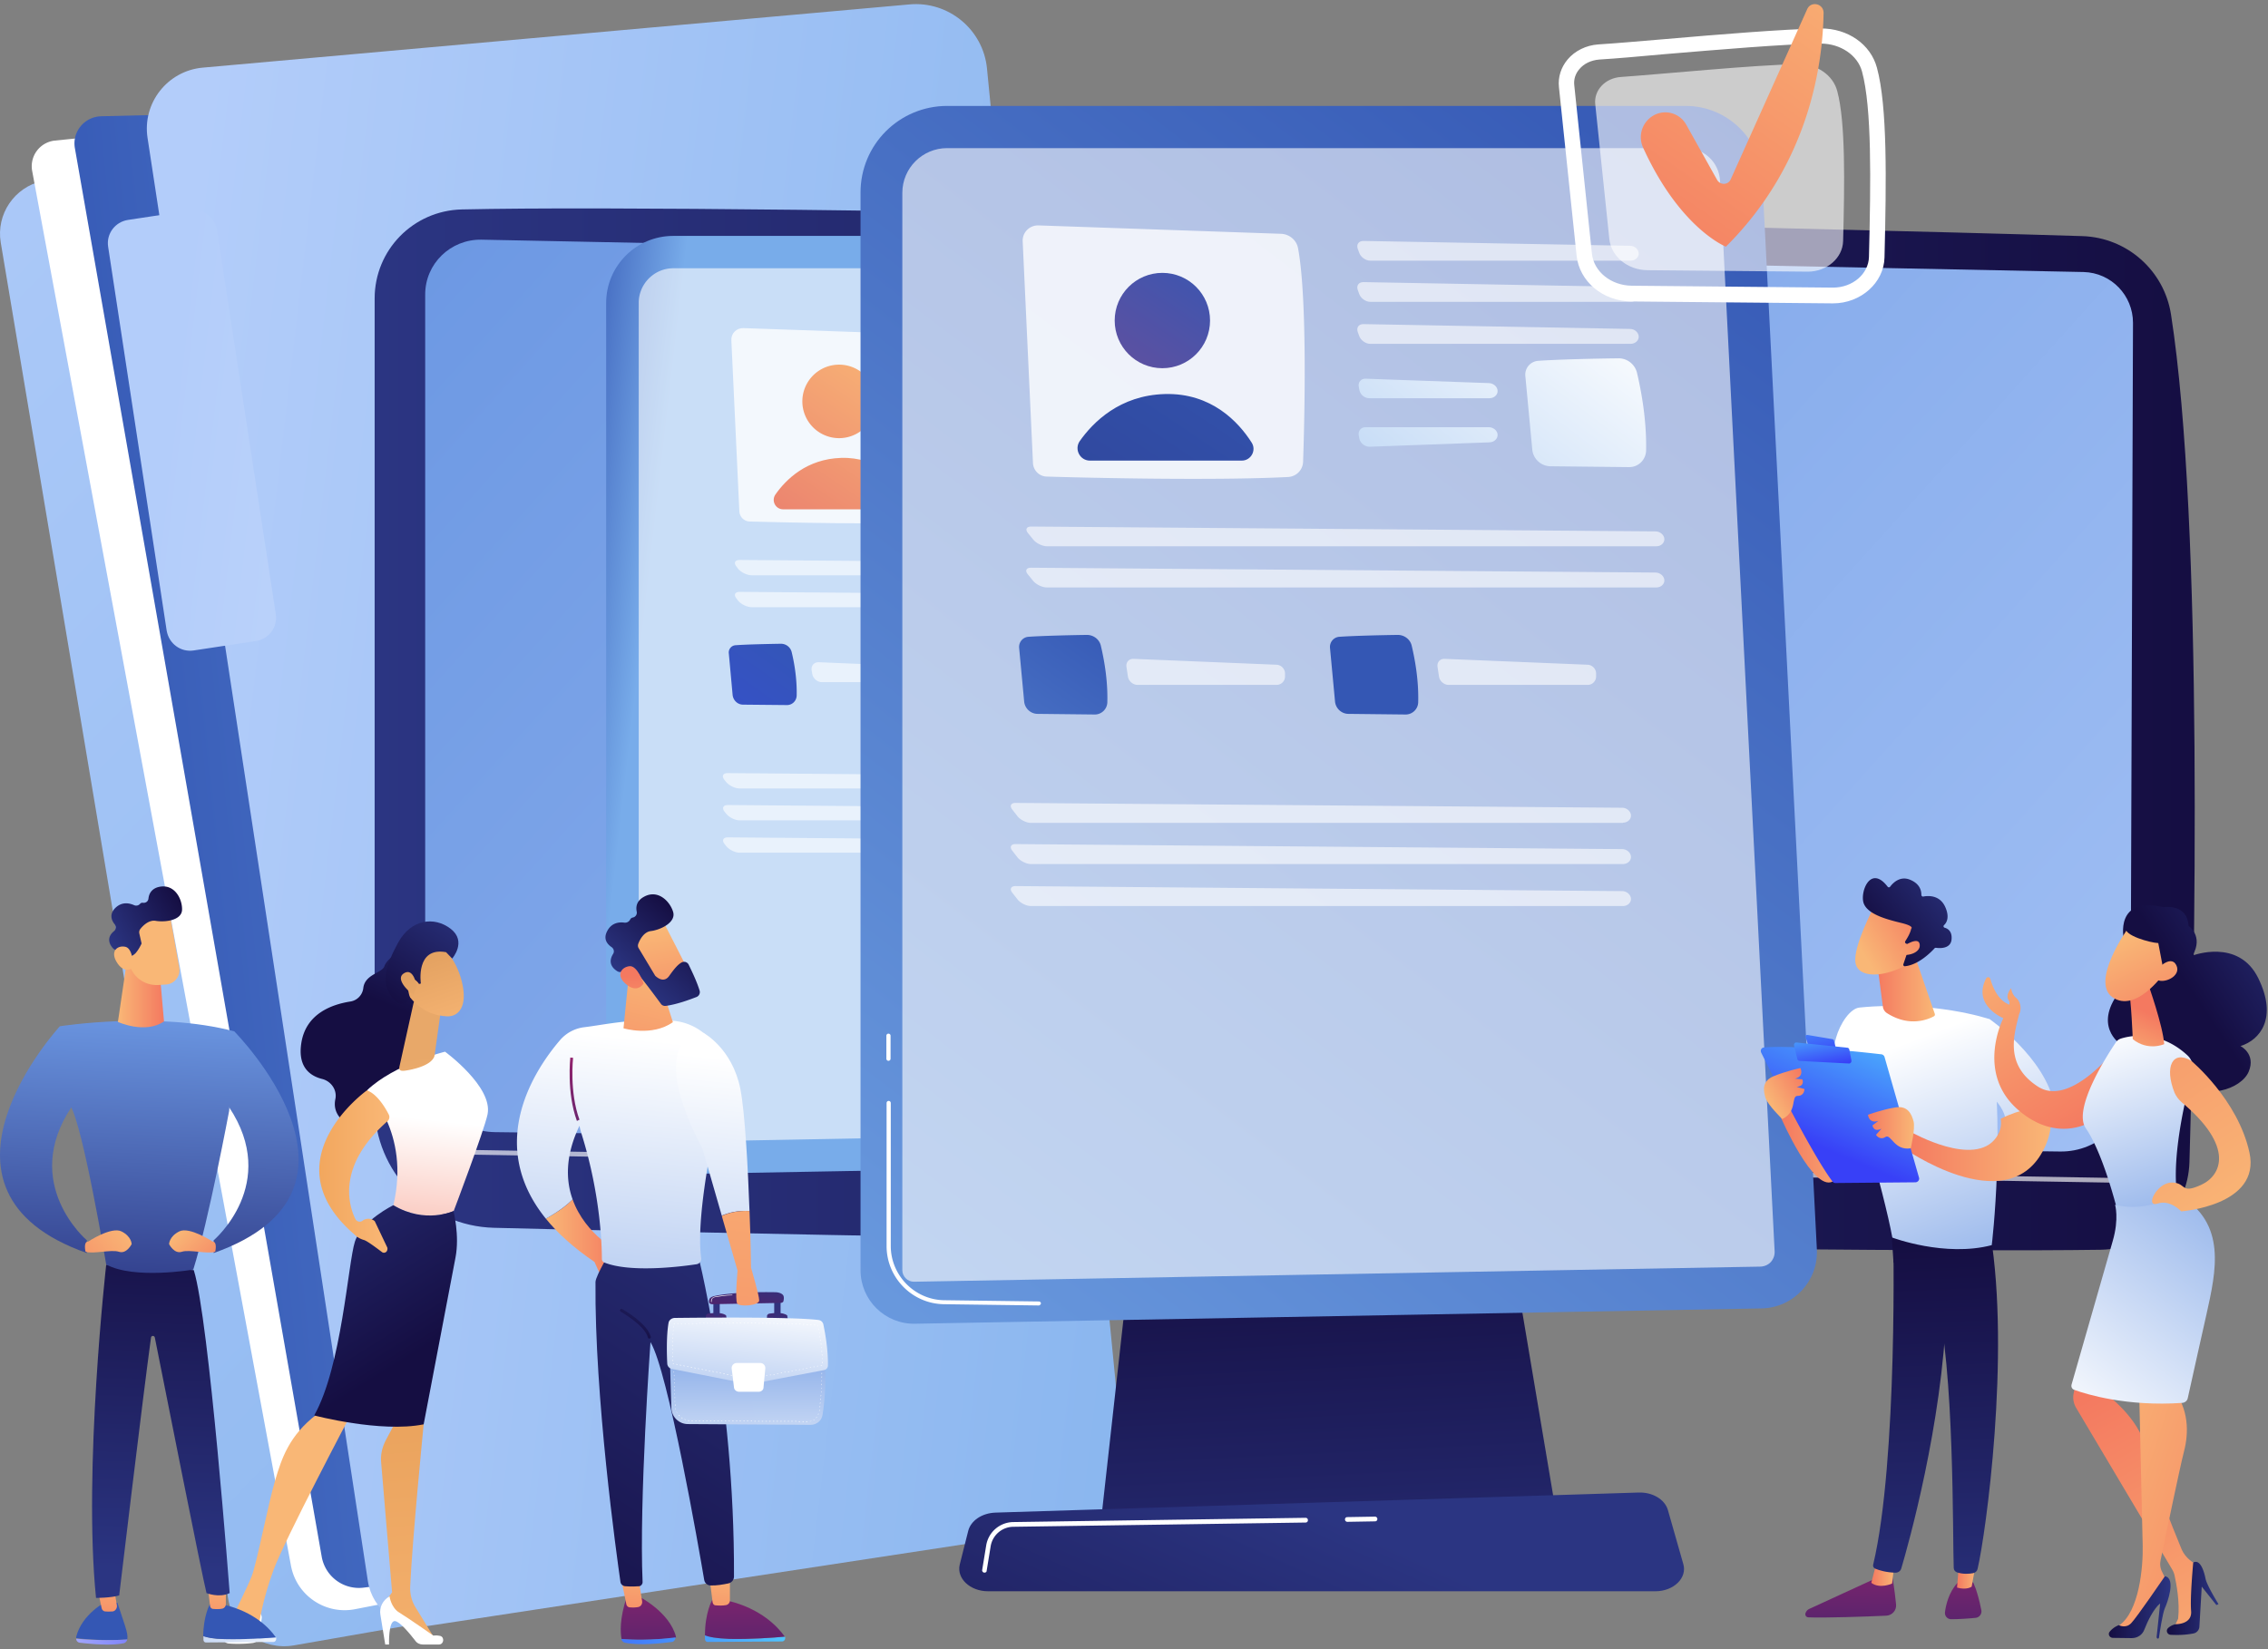 <svg xmlns="http://www.w3.org/2000/svg" width="550" height="400" fill="none"><rect width="100%" height="100%" fill="#808080" stroke="none"/><path fill="url(#a)" d="m24.059 40.89-13.775 3.007C3.487 45.4-.964 51.957.18 58.814l55.159 329.029c1.263 7.519 8.36 12.511 15.88 11.248l95.099-16.602-142.258-341.6Z"/><path fill="url(#b)" d="M190.799 15.746 13.352 34.093a6.26 6.26 0 0 0-5.534 7.458l62.738 338.172c1.323 7.218 8.3 11.97 15.519 10.586l122.95-23.94-18.226-350.623Z"/><path fill="url(#c)" d="M182.498 24.348 24.54 28.198c-4.09.12-7.098 3.79-6.376 7.76l59.85 341.599a9.16 9.16 0 0 0 10.166 7.519l114.468-14.075-20.15-346.653Z"/><path fill="url(#d)" d="M220.574 1.07 49.142 16.407c-8.542.782-14.677 8.602-13.354 17.083l53.415 349.961c1.083 7.098 7.7 11.97 14.797 10.888l156.635-23.88c7.398-1.143 12.631-7.82 11.849-15.279L239.341 16.528c-.962-9.383-9.324-16.3-18.767-15.459Z"/><path fill="url(#e)" d="m46.977 157.764 15.098-2.286c3.127-.481 5.293-3.368 4.812-6.496L52.63 55.867c-.481-3.127-3.369-5.293-6.496-4.812l-15.098 2.286c-3.128.481-5.294 3.368-4.813 6.496l14.196 93.115c.541 3.188 3.429 5.293 6.557 4.812Z"/><path fill="url(#f)" d="m276.561 282.961-9.509 85.465h110.555l-14.378-85.465h-86.668Z"/><path fill="url(#g)" d="M90.853 72.393v195.733c0 16.096 12.831 29.271 28.927 29.672 71.488 1.833 321.581 6.301 389.632 5.327 11.686-.172 21.195-9.509 21.538-21.252 1.318-45.482 3.437-154.833-4.468-205.585-1.661-10.711-10.711-18.673-21.48-19.017-59.917-1.89-325.018-8.02-393.012-6.473-11.8.286-21.137 9.852-21.137 21.595Z"/><path fill="url(#h)" d="M103.111 71.42v185.994c0 9.394 7.562 17.07 16.956 17.185l379.55 4.697c9.337.114 16.956-7.332 17.013-16.669l.63-184.334c0-6.644-5.27-12.144-11.972-12.315L116.744 58.13c-7.504-.114-13.633 5.843-13.633 13.29Z"/><path fill="#fff" d="m519.437 286.971-416.326-7.103a.574.574 0 0 1-.572-.573c0-.343.229-.572.572-.572l416.326 7.103c.343 0 .573.286.573.572 0 .344-.23.573-.573.573ZM315.398 295.621a4.926 4.926 0 0 1 0-9.852 4.89 4.89 0 0 1 4.927 4.926 4.926 4.926 0 0 1-4.927 4.926Zm0-8.65a3.777 3.777 0 0 0-3.78 3.781 3.777 3.777 0 0 0 3.78 3.781 3.777 3.777 0 0 0 3.781-3.781c0-2.062-1.718-3.781-3.781-3.781Z" opacity=".65"/><path fill="url(#i)" d="M401.436 385.955H239.614c-4.41 0-7.675-3.151-6.874-6.473l2.063-8.191c.63-2.464 3.322-4.297 6.587-4.411l155.979-4.869c3.379-.115 6.358 1.661 7.103 4.239l3.723 13.06c1.031 3.38-2.291 6.645-6.759 6.645Z"/><path fill="#fff" d="M326.74 369.114a.574.574 0 0 1-.573-.573c0-.344.23-.573.573-.573l6.702-.114c.287 0 .573.229.573.573 0 .343-.229.572-.573.572l-6.702.115ZM238.755 381.43h-.115c-.286-.058-.515-.344-.458-.631l.974-5.957a6.747 6.747 0 0 1 6.53-5.671l70.915-1.031c.344 0 .573.229.573.573s-.229.573-.573.573l-70.915 1.031a5.635 5.635 0 0 0-5.442 4.697l-.973 5.957c0 .287-.23.459-.516.459Z"/><path fill="url(#j)" d="M163.249 57.22h138.037c7.64 0 13.905 5.959 14.262 13.6l10.187 200.128c.306 5.959-4.38 10.951-10.34 11.104l-158.208 2.852c-5.603.102-10.187-4.431-10.187-10.034V73.468c0-8.965 7.284-16.249 16.249-16.249Z"/><path fill="#fff" d="M157.035 277.06a2.153 2.153 0 0 1-2.14-2.139V73.468c0-4.635 3.77-8.404 8.405-8.404h138.037c3.413 0 6.265 2.7 6.418 6.112l10.187 200.128c.051.968-.407 1.681-.713 1.987a2.865 2.865 0 0 1-1.936.866l-158.258 2.903Z" opacity=".6"/><path fill="#fff" d="m180.312 281.492-17.725-.204c-5.909-.102-10.748-4.941-10.748-10.9v-26.742c0-.204.153-.356.357-.356.203 0 .356.152.356.356v26.742c0 5.501 4.483 10.034 9.984 10.136l17.725.204c.204 0 .357.152.357.407.102.204-.051.357-.306.357ZM152.246 235.751a.348.348 0 0 1-.356-.356v-4.33c0-.204.153-.357.356-.357.204 0 .357.153.357.357v4.33c.051.203-.102.356-.357.356Z"/><path fill="#fff" d="m177.358 82.535 1.936 41.462c.051 1.375 1.171 2.496 2.547 2.496 7.691.204 31.631.815 45.129.102 1.528-.102 2.751-1.325 2.802-2.853.254-7.793.815-30.409-.968-39.883-.306-1.528-1.579-2.648-3.158-2.7l-45.384-1.578c-1.681-.051-3.006 1.324-2.904 2.954Z" opacity=".78"/><path fill="url(#k)" d="M203.488 106.272a8.914 8.914 0 1 0 0-17.828 8.914 8.914 0 0 0 0 17.828Z"/><path fill="url(#l)" d="M189.939 123.539h28.423c1.732 0 2.801-1.936 1.834-3.413-2.394-3.769-7.437-9.321-16.198-9.067-8.405.255-13.396 5.247-15.943 8.863-1.07 1.528 0 3.617 1.884 3.617Z"/><path fill="#fff" d="M290.538 86.151c1.121 0 2.038-.61 1.987-1.375-.051-.764-.968-1.426-2.088-1.426l-48.95-.866c-1.121 0-1.732.815-1.375 1.834.356 1.019 1.579 1.885 2.699 1.885h47.727v-.052ZM241.487 90.175c-1.121 0-1.732.815-1.375 1.834.356 1.019 1.579 1.885 2.699 1.885h47.727c1.121 0 2.038-.612 1.987-1.376-.051-.764-.968-1.426-2.088-1.426l-48.95-.917ZM241.487 98.02c-1.121 0-1.732.814-1.375 1.833.356 1.019 1.579 1.885 2.699 1.885h47.727c1.121 0 2.038-.612 1.987-1.376-.051-.764-.968-1.426-2.088-1.426l-48.95-.917Z" opacity=".6"/><path fill="url(#m)" d="M273.678 104.896c3.821-.306 11.054-.408 14.976-.51 1.681 0 3.158 1.121 3.565 2.751.764 3.158 1.834 8.659 1.681 14.517-.051 1.731-1.477 3.158-3.209 3.107l-14.619-.153c-1.782 0-3.31-1.375-3.463-3.158l-1.274-13.753a2.544 2.544 0 0 1 2.343-2.801Z"/><path fill="url(#n)" d="M264.153 111.874c1.121 0 2.038-.611 2.038-1.375s-.917-1.426-2.038-1.477l-22.157-.815c-1.12-.051-1.884.764-1.732 1.783.204 1.018 1.223 1.884 2.343 1.884h21.546Z"/><path fill="url(#o)" d="M241.894 117.273c-1.12 0-1.884.815-1.63 1.834.255 1.018 1.325 1.833 2.445 1.782l21.495-.764c1.121-.051 1.987-.713 1.987-1.477-.051-.764-.968-1.375-2.089-1.375h-22.208Z"/><path fill="#fff" d="M295.377 139.533c1.121 0 1.987-.611 1.936-1.375-.051-.764-1.019-1.376-2.139-1.426l-115.829-.917c-1.121 0-1.477.713-.764 1.579l.407.56c.713.866 2.19 1.579 3.311 1.579h113.078ZM179.345 143.556c-1.121 0-1.477.713-.764 1.579l.407.56c.713.866 2.19 1.58 3.311 1.58h113.027c1.121 0 1.987-.612 1.936-1.376-.051-.764-1.019-1.375-2.139-1.426l-115.778-.917Z" opacity=".6"/><path fill="url(#p)" d="M178.428 156.495c2.801-.204 8.048-.306 10.951-.357 1.223 0 2.292.815 2.598 1.987.56 2.292 1.324 6.316 1.222 10.594-.051 1.274-1.069 2.293-2.343 2.293l-10.645-.102c-1.325 0-2.394-1.019-2.547-2.343l-.917-10.035a1.76 1.76 0 0 1 1.681-2.037Z"/><path fill="#fff" d="M198.548 160.62c-1.121-.051-1.885.815-1.732 1.936l.153.866c.152 1.12 1.222 2.037 2.343 2.037h25.06c1.121 0 2.038-.815 2.038-1.833 0-1.019-.917-1.885-2.038-1.936l-25.824-1.07Z" opacity=".6"/><path fill="url(#q)" d="M236.546 156.495c2.802-.204 8.048-.306 10.951-.357 1.223 0 2.292.815 2.598 1.987.56 2.292 1.324 6.316 1.223 10.594-.051 1.274-1.07 2.293-2.344 2.293l-10.645-.102c-1.325 0-2.394-1.019-2.547-2.343l-.917-10.035a1.79 1.79 0 0 1 1.681-2.037Z"/><path fill="#fff" d="M256.717 160.62c-1.121-.051-1.885.815-1.732 1.936l.153.866c.152 1.12 1.222 2.037 2.343 2.037h25.06c1.121 0 2.038-.815 2.038-1.833 0-1.019-.917-1.885-2.038-1.936l-25.824-1.07ZM289.112 191.233c1.121 0 1.987-.611 1.936-1.376-.051-.764-1.019-1.375-2.14-1.426l-112.467-.917c-1.12 0-1.477.714-.815 1.579l.408.51c.662.866 2.139 1.63 3.26 1.63h109.818ZM176.492 195.257c-1.12 0-1.477.713-.815 1.579l.408.509c.662.866 2.139 1.63 3.26 1.63h109.767c1.121 0 1.987-.611 1.936-1.375-.051-.764-1.019-1.375-2.139-1.426l-112.417-.917ZM176.492 203.101c-1.12 0-1.477.713-.815 1.579l.408.509c.662.866 2.139 1.63 3.26 1.63h109.767c1.121 0 1.987-.611 1.936-1.375-.051-.764-1.019-1.375-2.139-1.426l-112.417-.917Z" opacity=".6"/><path fill="url(#r)" d="M229.72 25.69h179.092c9.881 0 18.031 7.741 18.541 17.623l13.243 259.673c.407 7.742-5.705 14.211-13.396 14.364l-205.273 3.718c-7.284.153-13.243-5.705-13.243-12.989V46.777c-.051-11.665 9.372-21.088 21.036-21.088Z"/><path fill="#fff" d="M221.621 310.881c-1.528 0-2.801-1.274-2.801-2.802V46.777c0-6.01 4.89-10.85 10.849-10.85h179.092c4.482 0 8.15 3.464 8.353 7.946l13.244 259.673c.051 1.273-.561 2.139-.917 2.547-.357.407-1.223 1.069-2.496 1.12l-205.324 3.668Z" opacity=".6"/><path fill="#fff" d="m251.878 316.636-22.973-.306c-7.691-.101-13.905-6.418-13.905-14.109v-34.687a.51.51 0 0 1 .509-.51.51.51 0 0 1 .509.51v34.687c0 7.131 5.807 13.04 12.938 13.142l22.972.305c.255 0 .51.204.51.51-.102.254-.306.458-.56.458ZM215.458 257.296a.51.51 0 0 1-.509-.509v-5.603a.51.51 0 0 1 1.018 0v5.603a.51.51 0 0 1-.509.509Z"/><path fill="#fff" d="m248.006 58.542 2.496 53.788c.102 1.783 1.528 3.209 3.311 3.26 9.983.306 41.004 1.019 58.577.102a3.826 3.826 0 0 0 3.616-3.718c.357-10.085 1.07-39.476-1.222-51.751-.357-1.987-2.089-3.413-4.075-3.515l-58.883-2.037c-2.19-.051-3.922 1.732-3.82 3.87Z" opacity=".78"/><path fill="url(#s)" d="M281.879 89.308c6.385 0 11.562-5.177 11.562-11.563 0-6.386-5.177-11.562-11.562-11.562-6.386 0-11.563 5.176-11.563 11.562 0 6.386 5.177 11.563 11.563 11.563Z"/><path fill="url(#t)" d="M264.306 111.719h36.827c2.241 0 3.616-2.495 2.394-4.38-3.108-4.89-9.678-12.072-21.037-11.766-10.951.305-17.42 6.825-20.68 11.46-1.325 1.987.102 4.686 2.496 4.686Z"/><path fill="#fff" d="M395.415 63.228c1.121 0 2.038-.815 1.987-1.783-.051-.967-.968-1.833-2.089-1.833l-64.689-1.172c-1.12 0-1.731.815-1.375 1.885l.357.968c.356 1.07 1.579 1.935 2.699 1.935h63.11ZM330.624 68.424c-1.12 0-1.731.815-1.375 1.884l.357.968c.356 1.07 1.579 1.936 2.699 1.936h63.11c1.121 0 2.038-.815 1.987-1.783-.051-.968-.968-1.834-2.089-1.834l-64.689-1.171ZM330.624 78.61c-1.12 0-1.731.816-1.375 1.886l.357.967c.356 1.07 1.579 1.936 2.699 1.936h63.11c1.121 0 2.038-.815 1.987-1.783-.051-.968-.968-1.834-2.089-1.834l-64.689-1.171Z" opacity=".6"/><path fill="url(#u)" d="M372.953 87.524c4.991-.356 14.313-.56 19.457-.611 2.19-.051 4.075 1.426 4.584 3.565.968 4.126 2.343 11.257 2.191 18.796-.051 2.241-1.885 4.075-4.177 4.024l-18.948-.204a4.495 4.495 0 0 1-4.483-4.126l-1.681-17.827a3.36 3.36 0 0 1 3.057-3.617Z"/><path fill="url(#v)" d="M361.186 96.591c1.121 0 2.038-.815 1.987-1.783 0-.968-.968-1.834-2.038-1.884l-29.95-1.07c-1.121-.051-1.885.815-1.681 1.936l.153.814c.204 1.121 1.273 1.987 2.394 1.987h29.135Z"/><path fill="url(#w)" d="M331.134 103.62c-1.121 0-1.834.917-1.63 1.987l.153.815c.254 1.12 1.324 1.935 2.445 1.935l29.135-1.069c1.121-.051 1.987-.866 1.936-1.885-.051-.968-1.019-1.783-2.14-1.783h-29.899Z"/><path fill="#fff" d="M401.68 132.501c1.121 0 1.987-.815 1.936-1.783-.051-.967-1.019-1.833-2.139-1.833l-151.434-1.172c-1.12 0-1.477.713-.764 1.579l1.325 1.63c.713.866 2.19 1.579 3.311 1.579H401.68ZM249.992 137.697c-1.12 0-1.477.713-.764 1.579l1.325 1.63c.713.866 2.19 1.579 3.311 1.579H401.68c1.121 0 1.987-.815 1.936-1.783-.051-.968-1.019-1.833-2.139-1.833l-151.485-1.172Z" opacity=".6"/><path fill="url(#x)" d="M249.381 154.455c3.617-.255 10.442-.408 14.211-.459 1.579 0 3.006 1.07 3.362 2.598.713 3.005 1.732 8.201 1.579 13.753a3.045 3.045 0 0 1-3.056 2.954l-13.855-.153c-1.68 0-3.107-1.324-3.259-3.005l-1.223-13.04c-.102-1.375.917-2.546 2.241-2.648Z"/><path fill="#fff" d="M274.9 159.803c-1.12-.051-1.884.815-1.731 1.935l.356 2.344c.153 1.12 1.223 2.037 2.343 2.037h33.72a2.043 2.043 0 0 0 2.037-2.037v-.714c0-1.12-.916-2.088-2.037-2.139l-34.688-1.426Z" opacity=".6"/><path fill="url(#y)" d="M324.767 154.455c3.616-.255 10.442-.408 14.211-.459 1.579 0 3.005 1.07 3.362 2.598.713 3.005 1.732 8.201 1.579 13.753a3.045 3.045 0 0 1-3.056 2.954l-13.855-.153c-1.681 0-3.107-1.324-3.26-3.005l-1.222-13.04c-.102-1.375.916-2.546 2.241-2.648Z"/><path fill="#fff" d="M350.337 159.803c-1.121-.051-1.885.815-1.732 1.935l.356 2.344c.153 1.12 1.223 2.037 2.344 2.037h33.719a2.044 2.044 0 0 0 2.038-2.037v-.714c0-1.12-.917-2.088-2.038-2.139l-34.687-1.426ZM393.582 199.533c1.12 0 1.986-.815 1.935-1.783-.051-.967-1.018-1.833-2.139-1.833l-147.104-1.172c-1.12 0-1.477.713-.815 1.579l1.274 1.63c.662.866 2.139 1.63 3.26 1.63h143.589v-.051ZM246.274 204.729c-1.12 0-1.477.713-.815 1.579l1.274 1.63c.662.866 2.139 1.63 3.26 1.63h143.589c1.12 0 1.986-.815 1.935-1.783-.051-.968-1.018-1.834-2.139-1.834l-147.104-1.222ZM246.274 214.916c-1.12 0-1.477.713-.815 1.579l1.274 1.63c.662.866 2.139 1.63 3.26 1.63h143.589c1.12 0 1.986-.815 1.935-1.783-.051-.968-1.018-1.834-2.139-1.834l-147.104-1.222Z" opacity=".6"/><path fill="#fff" d="M444.52 73.58h-.153l-48.695-.458c-6.978-.051-12.683-4.84-13.345-11.155l-4.279-40.851c-.255-2.394.51-4.788 2.089-6.673 1.782-2.14 4.533-3.464 7.436-3.667 4.126-.255 9.882-.764 15.994-1.274 12.887-1.12 28.932-2.445 37.948-2.597 6.57-.051 12.122 3.82 13.651 9.525 2.546 9.372 2.292 27.149 1.833 46.046-.153 6.112-5.756 11.104-12.479 11.104Zm-56.692-59.137c-1.936.153-3.718.968-4.839 2.343-.968 1.12-1.375 2.496-1.223 3.871l4.279 40.851c.459 4.38 4.635 7.742 9.678 7.793l48.695.459h.102c4.737 0 8.608-3.311 8.71-7.437.458-18.642.713-36.114-1.681-44.977-1.07-3.973-5.246-6.774-9.983-6.774-8.863.102-24.857 1.477-37.693 2.547-6.113.56-11.919 1.07-16.045 1.324Z"/><path fill="#fff" d="M393.074 18.67c10.239-.713 32.498-2.954 43.042-3.107 4.482-.05 8.404 2.65 9.423 6.52 2.037 7.539 1.782 22.514 1.426 36.369-.102 4.126-3.922 7.436-8.557 7.436l-38.916-.356c-4.788-.051-8.761-3.311-9.219-7.539l-3.413-32.65c-.407-3.413 2.394-6.418 6.214-6.672Z" opacity=".6"/><path fill="url(#z)" d="M400.919 28.043c2.801-1.63 6.417-.662 7.996 2.19l7.488 13.396c.764 1.325 2.7 1.274 3.311-.152l18.541-41.259c.917-2.037 3.973-1.375 3.973.917-.204 12.632-3.515 36.623-23.686 56.692 0 0-11.104-4.33-20.068-23.99a6.06 6.06 0 0 1 2.445-7.794Z"/><path fill="url(#A)" d="M97.677 230.394s-3.766 1.852-4.445 3.951c-.555 1.667-4.692 1.914-5.124 5.247a3.738 3.738 0 0 1-3.21 3.334c-4.26.679-10.804 2.84-11.853 10.248-.803 5.618 2.099 7.779 5.062 8.52 2.223.555 3.704 2.716 3.21 4.939-.432 2.16.186 4.63 3.952 6.605 8.334 4.384 16.668-10.433 16.668-10.433l1.729-25.867-5.989-6.544Z"/><path fill="url(#B)" d="m63.476 392.45-.556 4.445c-.123.864-.74 1.481-1.605 1.605-1.42.185-3.704.308-5.927.123a1.56 1.56 0 0 1-1.296-2.037c.556-1.729 1.543-4.26 2.963-5.803h4.94c.863 0 1.542.802 1.48 1.667Z"/><path fill="url(#C)" d="m101.937 340.592.803 4.877s-2.778 28.151-3.272 39.387c-.062 1.79.37 3.519 1.296 5.001l4.815 7.84-12.285-7.223-.247-1.482 2.037-2.778-2.654-31.485c-.185-1.852.247-3.704 1.111-5.371l2.531-4.754 5.865-4.012Z"/><path fill="url(#D)" d="M106.444 398.87h-3.89c-.74 0-1.42-.309-1.852-.926-1.234-1.605-3.766-4.692-4.939-4.753-1.605-.124-1.42 5.679-1.42 5.679h-.925l-1.173-7.223c-.31-1.79.617-3.581 2.222-4.445 0 0 .37 2.778 2.408 3.951 2.037 1.235 8.211 5.556 8.211 5.556s.74-.123 1.605.062c1.173.247.987 2.099-.247 2.099Z"/><path fill="url(#E)" d="M85.145 342.938s-16.298 30.867-18.83 37.905c-2.592 7.038-3.518 12.903-3.518 13.459-.062.864-1.112 1.728-4.137 1.728-1.543 0-2.284-.617-2.654-1.235-.309-.493-.309-1.173-.062-1.666.926-1.914 3.951-7.964 5.062-10.742 1.297-3.272 4.137-18.212 5.742-23.398 1.543-5.186 3.333-10.804 10.124-15.99-.123-.061 4.507-4.63 8.273-.061Z"/><path fill="url(#F)" d="M95.393 292.315c4.198-17.78-6.42-27.843-6.42-27.843 6.729-6.42 18.952-9.384 18.952-9.384s11.668 8.52 10.31 15.187c-.803 3.89-8.211 23.46-8.211 23.46s-6.852 3.272-14.631-1.42Z"/><path fill="url(#G)" d="M86.071 301.143c1.729-5.124 9.322-8.828 9.322-8.828 7.717 4.63 14.57 1.42 14.57 1.42s1.543 5.865.494 11.297c-1.05 5.433-7.717 40.437-7.717 40.437-10.434 2.099-26.547-2.16-26.547-2.16 6.668-11.792 8.211-37.042 9.878-42.166Z"/><path fill="url(#H)" d="m100.27 243.358-3.395 15.31c-.309 1.358.926 1.112 2.284.865 2.222-.433 5.124-1.297 6.05-3.025.124-.186.124-.371.185-.556l1.482-10.619a1.909 1.909 0 0 0-1.111-2.037l-2.84-1.235c-1.111-.493-2.346.124-2.655 1.297Z"/><path fill="url(#I)" d="M88.972 264.471s-23.83 17.039-3.025 34.943c0 0 .803.926 2.346 1.358.803.247 3.087 1.976 4.322 2.902.37.308.926.185 1.173-.186.185-.308.247-.74.062-1.049l-2.964-6.235c-.802-.741-2.099-.803-2.963-.124-.556.432-1.358.247-1.729-.37-1.605-3.272-4.63-12.903 7.78-23.769a1.342 1.342 0 0 0 .308-1.605c-.865-1.728-2.902-5.062-5.31-5.865Z"/><path fill="url(#J)" d="M106.814 229.406s3.642 2.469 5.186 8.705c1.543 6.235-.988 8.519-3.581 8.396-2.593-.124-6.359-.926-9.63-5.433-3.273-4.507 3.271-14.693 8.025-11.668Z"/><path fill="url(#K)" d="M102.06 238.543s-1.358-8.952 6.112-7.594l1.482 1.544s3.642-4.137-.371-7.223c-4.012-3.087-9.63-2.285-12.717 3.333-3.087 5.68-4.198 9.631-1.605 13.15 2.593 3.519 4.568.494 4.568.494s-1.173-3.025-.185-4.322c.988-1.296 2.284.741 2.284.741l.432-.123Z"/><path fill="url(#L)" d="M101.072 239.283s-.679-4.63-3.025-3.272c-2.346 1.296.865 4.321 2.161 5.309l.864-2.037Z"/><path fill="url(#M)" d="M18.47 397.327v-.309c1.42-5.618 7.224-8.519 7.224-8.519l2.778.246c1.605 4.939 2.654 7.409 2.408 8.767v.123c-2.346.186-7.1.309-12.41-.308Z"/><path fill="url(#N)" d="M30.88 397.635c-.124.433-.433.803-.865.926-3.272.68-8.52.124-10.68-.123a.998.998 0 0 1-.864-.988c5.309.494 10.063.371 12.409.185Z"/><path fill="url(#O)" d="m23.41 384.177 1.234 5.865c.062.432.432.741.803.803.494.061 1.173.061 1.913 0 .618-.124 1.05-.741.988-1.42l-.864-5.248h-4.075Z"/><path fill="url(#P)" d="M54.648 397.573c-2.964-.062-4.507-.432-5.31-.741v.926c0 .309.247.618.556.618l16.422-.124c.493 0 .802-.617.617-1.111-2.223.185-7.717.556-12.285.432Z"/><path fill="url(#Q)" d="M66.871 397.141c0-.062-.061-.062-.061-.123-1.42-2.038-5.125-6.05-12.41-7.779l-3.518-.124s-1.544 2.717-1.605 7.717c.802.309 2.346.68 5.309.741 4.63.124 10.124-.247 12.285-.432Z"/><path fill="url(#R)" d="M50.265 383.806c.061.247.493 4.198.679 5.742.061.37.308.617.617.679.617.062 1.544.123 2.408-.062.432-.123.802-.556.802-1.049v-6.236l-4.506.926Z"/><path fill="url(#S)" d="M25.755 306.76s-5.618 49.759-2.469 80.812c0 0 3.704 0 5.618-.617 0 0 5.803-48.648 7.717-62.538.062-.494.802-.556.926 0 2.346 11.729 11.42 57.599 12.532 61.982 0 0 3.087 1.235 5.618 0 0 0-5-66.551-8.705-78.342l-21.237-1.297Z"/><path fill="url(#T)" d="M14.52 248.914s23.644-3.704 42.288 1.235l-1.234 19.262s-5.001 26.731-8.705 38.523c0 0-14.323 2.469-21.114-1.235 0 0-5.618-33.584-8.704-38.523 0 .062-3.149-13.026-2.532-19.262Z"/><path fill="url(#U)" d="m30.941 231.937-2.346 15.928s6.606 3.025 11.174-.124l-.987-11.236-7.84-4.568Z"/><path fill="url(#V)" d="M41.128 221.566c.062.123 1.481 8.149 2.346 13.149.37 2.038-1.173 3.951-3.21 4.075l-1.914.123c-3.52.186-6.606-2.284-7.1-5.741l-1.358-9.013c-.062 0 9.384-5.865 11.236-2.593Z"/><path fill="url(#W)" d="M27.793 224.158c-.741-.926-1.358-2.408.185-3.951 1.605-1.543 3.334-1.173 4.507-.679a1.236 1.236 0 0 0 1.481-.309c.185-.185.37-.309.741-.247.68.062 1.235-.37 1.297-1.049.123-1.112.74-2.47 2.716-2.84 3.642-.679 5.494 2.963 5.433 5.556-.062 2.593-4.075 3.087-6.36 2.716-1.666-.308-3.148 1.173-3.765 1.976-.247.309-.309.679-.247 1.049l.556 2.47c-.37.802-.803 1.543-1.359 2.222-.432.494-.864.741-1.296.865-.68-1.297-2.593-1.482-3.457-1.544-.309 0-.68-.185-.865-.432-.679-.741-1.728-2.469.31-4.136.493-.371.493-1.173.123-1.667Z"/><path fill="url(#X)" d="M32.361 234.591s-.062-4.507-1.914-4.939c-1.79-.432-3.765.864-2.222 3.581 1.975 3.395 4.136 1.358 4.136 1.358Z"/><path fill="url(#Y)" d="M14.52 248.913s-36.671 39.82 6.543 55.007v-3.087s-16.174-13.705-3.704-32.35c0 .062-1.543-17.656-2.84-19.57Z"/><path fill="url(#Z)" d="M21.372 301.143s5.618-3.704 8.087-2.47c2.47 1.235 2.47 3.087 2.47 3.087s-1.235 2.47-3.087 1.852c-1.852-.617-6.235.618-8.087 0 0 .062-.618-2.469.617-2.469Z"/><path fill="url(#aa)" d="M56.808 250.149s38.215 38.523-5 53.772v-3.087s16.175-13.705 3.704-32.35c.062.062-1.173-15.187 1.296-18.335Z"/><path fill="url(#ab)" d="M51.56 301.143s-5.617-3.704-8.086-2.47c-2.47 1.235-2.47 3.087-2.47 3.087s1.235 2.47 3.087 1.852c1.852-.617 6.235.618 8.087 0 0 .062.618-2.469-.617-2.469Z"/><path fill="url(#ac)" d="M138.855 290.894c-1.852 1.976-4.569 3.642-6.482 4.692 2.839 3.519 6.729 7.038 11.791 10.495l1.482 3.272 4.692-5.618c0 .062-8.396-4.136-11.483-12.841Z"/><path fill="url(#ad)" d="M163.919 397.264v-.309c-1.543-5.988-9.013-9.754-9.013-9.754l-2.963.247c-1.729 5.309-1.482 8.519-1.235 10.001v.123c2.408.186 7.47.309 13.211-.308Z"/><path fill="url(#ae)" d="M150.646 397.511c.124.494.494.864.927.926 3.518.741 9.075.124 11.359-.185.494-.062.864-.556.926-1.111-5.68.74-10.742.617-13.212.37Z"/><path fill="url(#af)" d="m150.646 383.003 1.235 6.05c.062.432.432.803.864.803a7.361 7.361 0 0 0 1.976-.062c.679-.123 1.111-.741.988-1.482l-.864-5.371h-4.199v.062Z"/><path fill="url(#ag)" d="M176.822 397.449c-3.272-.061-5-.494-5.865-.864v.988c0 .37.309.679.618.679l18.088-.124c.556 0 .926-.679.679-1.173-2.407.247-8.458.679-13.52.494Z"/><path fill="url(#ah)" d="M190.281 396.955c0-.061-.062-.123-.062-.123-1.605-2.223-5.68-6.668-13.706-8.581l-3.827-.124s-1.729 2.963-1.729 8.52c.865.37 2.593.741 5.865.864 5.062.123 11.113-.309 13.459-.556Z"/><path fill="url(#ai)" d="M172.007 382.263c.062.309.555 4.63.802 6.359.062.432.371.741.679.741.68.061 1.729.123 2.655-.062.494-.123.864-.556.864-1.173v-6.853l-5 .988Z"/><path fill="url(#aj)" d="M168.858 302.624s9.322 35.313 9.137 79.762c0 .803-.555 1.482-1.358 1.667-1.173.247-2.902.556-4.321.494-.741 0-1.42-.556-1.544-1.358-1.296-7.655-8.766-50.685-13.026-57.661 0 0-2.778 38.338-1.914 58.216 0 .494-.37.927-.802.988-.741.062-1.914.124-3.458 0-.555-.061-1.049-.494-1.111-1.049-.926-6.482-6.297-44.944-6.05-72.725 0-1.543 4.136-8.334 4.136-8.334h20.311Z"/><path fill="url(#ak)" d="M175.341 263.669c1.605-7.779-3.89-15.187-11.792-16.052-8.828-.926-17.595 1.05-21.978 1.544a9.206 9.206 0 0 0-5.679 3.025c-5.742 6.667-18.459 24.941-3.519 43.4 1.913-1.05 4.63-2.778 6.482-4.692-1.667-4.63-1.791-10.619 1.667-17.842.123.556.247 1.173.432 1.729 4.753 15.063 5 27.658 5 30.559 0 .371.247.741.556.864 6.235 2.532 18.336 1.05 22.41.433a1.334 1.334 0 0 0 1.111-1.544c-1.296-9.816 2.717-29.077 5.31-41.424Z"/><path fill="url(#al)" d="m152.437 237.06-1.235 12.347s6.914 2.099 11.977-1.481l-3.581-11.236-7.161.37Z"/><path fill="url(#am)" d="M160.524 222.984c.185.185 7.038 13.705 7.038 13.705l-7.779 3.766-8.458-11.853s6.421-8.273 9.199-5.618Z"/><path fill="url(#an)" d="M154.783 228.911c-.124.371-.124.741.123 1.112l3.889 6.482c.062.123.124.185.186.247.493.432 2.037 1.667 3.272 0 1.049-1.482 2.037-2.778 3.086-3.334a1.236 1.236 0 0 1 1.667.556c.618 1.296 1.914 3.889 2.655 6.297a1.271 1.271 0 0 1-.741 1.543c-1.605.618-4.692 1.791-7.47 2.161-.432.062-.926-.124-1.173-.494-1.173-1.605-4.568-6.174-5.68-7.347-1.049-1.049-3.025-.679-3.889-.432-.309.124-.679.062-.988-.123-.926-.556-2.469-1.914-1.049-4.198.37-.556.185-1.297-.371-1.667-.987-.679-2.099-1.914-1.049-3.889 1.049-2.038 2.901-2.223 4.198-2.038a1.375 1.375 0 0 0 1.358-.74c.124-.247.309-.433.617-.494a1.205 1.205 0 0 0 .988-1.42c-.247-1.173-.062-2.655 1.79-3.643 3.396-1.852 6.298 1.173 7.038 3.704.741 2.532-3.025 4.322-5.371 4.631-1.728.185-2.716 2.099-3.086 3.086Z"/><path fill="url(#ao)" d="M156.079 238.542s-1.482-4.383-3.396-4.198c-1.913.185-3.395 2.099-1.049 4.198 2.901 2.655 4.445 0 4.445 0Z"/><path fill="url(#ap)" d="M139.904 271.879c-2.531-6.914-1.605-15.248-1.605-15.372l.679.062c0 .062-.926 8.272 1.544 15.002l-.618.308Z"/><path fill="url(#aq)" d="M157.437 324.663c-.185 0-.308-.123-.308-.247-.741-2.963-6.544-6.235-6.606-6.297-.185-.123-.247-.308-.124-.494.124-.185.309-.246.494-.123.247.123 6.112 3.457 6.915 6.729.061.185-.062.371-.247.432h-.124Z"/><path fill="url(#ar)" d="m162.438 329.108.37 12.409c.062 2.161 1.852 3.889 4.013 3.889l29.756.186c1.482 0 2.717-1.05 2.902-2.47.494-3.148 1.049-8.766.37-14.014h-37.411Z"/><path fill="#fff" d="M195.775 344.851h-.247s-.062 0-.062-.062c0 0 0-.062.062-.062h.247c.062 0 .062.062 0 .124.062 0 .062-.062 0 0Zm-.864 0h-.247s-.062 0-.062-.062c0 0 0-.062.062-.062h.247s.061.062 0 .124c.061-.062 0 0 0 0Zm-.926 0h-.247s-.062 0-.062-.062c0 0 0-.062.062-.062h.247c.061 0 .061 0 0 .124.061 0 .061-.062 0 0Zm-.865-.062h-.247s-.061 0-.061-.062c0 0 0-.061.061-.061h.247c0 .061.062.061 0 .123.062 0 0 0 0 0Zm-.926 0h-.247s-.061 0-.061-.062c0 0 0-.061.061-.061h.247c.062.061.062.061 0 .123.062 0 .062 0 0 0Zm-.864 0h-.247s-.062 0-.062-.062c0 0 0-.061.062-.061h.247c0 .061.062.061 0 .123.062 0 0 0 0 0Zm-.926 0h-.247s-.062 0-.062-.062c0 0 0-.061.062-.061h.247c.062.061.062.061 0 .123.062 0 .062 0 0 0Zm-.864 0h-.247s-.062 0-.062-.062c0 0 0-.061.062-.061h.247c0 .061.061.061 0 .123.061 0 0 0 0 0Zm-.926 0h-.247s-.062 0-.062-.062c0 0 0-.061.062-.061h.247c.061.061.061.061 0 .123.061 0 .061 0 0 0Zm-.865 0h-.247s-.061 0-.061-.062c0 0 0-.061.061-.061h.247v.123Zm-.926 0h-.247s-.061 0-.061-.062c0 0 0-.061.061-.061h.247c.062 0 .062.061 0 .123.062 0 .062 0 0 0Zm9.631 0c-.062 0-.062 0 0 0-.062-.062-.062-.062 0-.062s.185-.061.247-.061h.062v.061c-.124 0-.247.062-.309.062Zm-10.495 0h-.247s-.062 0-.062-.062c0 0 0-.061.062-.061h.247v.123s0-.062 0 0Zm-.926 0h-.247s-.062 0-.062-.062c0 0 0-.061.062-.061h.247c.062 0 .062.061 0 .123.062 0 .062-.062 0 0Zm-.864 0h-.247s-.062 0-.062-.062c0 0 0-.061.062-.061h.247v.123s0-.062 0 0Zm-.926 0h-.247s-.062 0-.062-.062c0 0 0-.061.062-.061h.247c.061 0 .061 0 0 .123.061 0 .061-.062 0 0Zm-.865-.062h-.247s-.061 0-.061-.061c0 0 0-.062.061-.062h.247v.123Zm-.926 0h-.247s-.061 0-.061-.061c0 0 0-.062.061-.062h.247c0 .062.062.062 0 .123.062 0 0 0 0 0Zm-.864 0h-.247s-.062 0-.062-.061c0 0 0-.062.062-.062h.247v.123Zm-.926 0h-.247s-.062 0-.062-.061c0 0 0-.062.062-.062h.247c0 .062.062.062 0 .123.062 0 0 0 0 0Zm-.864 0h-.247s-.062 0-.062-.061c0 0 0-.062.062-.062h.247v.123Zm-.926 0h-.247s-.062 0-.062-.061c0 0 0-.062.062-.062h.247c0 .062.061.062 0 .123.061 0 0 0 0 0Zm-.926 0h-.247s-.062 0-.062-.061c0 0 0-.062.062-.062h.247c.061.062.061.062 0 .123.061 0 .061 0 0 0Zm-.865 0h-.247s-.061 0-.061-.061c0 0 0-.062.061-.062h.247s.062.062 0 .123c.062 0 0 0 0 0Zm-.926 0h-.247s-.061 0-.061-.061c0 0 0-.062.061-.062h.247c.062 0 .062.062 0 .123.062 0 .062-.061 0 0Zm-.864 0h-.247s-.062 0-.062-.061c0 0 0-.062.062-.062h.247s.062.062 0 .123c.062-.061 0 0 0 0Zm-.926 0h-.247s-.062 0-.062-.061c0 0 0-.062.062-.062h.247c.062 0 .062 0 0 .123.062 0 .062-.061 0 0Zm-.864 0h-.247s-.062 0-.062-.061c0 0 0-.062.062-.062h.247s.061 0 0 .123c.061-.061 0 0 0 0Zm-.926-.061h-.247s-.062 0-.062-.062c0 0 0-.062.062-.062h.247c.061.062.061.062 0 .124.061 0 .061 0 0 0Zm-.865 0h-.247s-.061 0-.061-.062c0 0 0-.062.061-.062h.247c0 .062.062.062 0 .124.062 0 0 0 0 0Zm-.926 0h-.247s-.061 0-.061-.062c0 0 0-.062.061-.062h.247c.062.062.062.062 0 .124.062 0 .062 0 0 0Zm-.864 0h-.247s-.062 0-.062-.062c0 0 0-.062.062-.062h.247c0 .062.062.062 0 .124.062 0 0 0 0 0Zm-.926 0h-.247s-.062 0-.062-.062c0 0 0-.062.062-.062h.247c.062.062.062.062 0 .124.062 0 .062 0 0 0Zm-.864 0c-.124 0-.186 0-.247-.062 0 0-.062 0-.062-.062 0 0 0-.062.062-.062.061 0 .185 0 .247.062 0 0 .061.062 0 .124 0 0 0-.062 0 0Zm30.127-.186c-.062-.061-.062-.061 0-.061.061-.062.123-.062.247-.124h.061v.062c-.123 0-.185.062-.308.123Zm-30.992-.061c-.061 0 0 0 0 0-.123-.062-.185-.062-.247-.124 0 0-.061-.061 0-.061 0 0 .062-.062.062 0 .062.061.185.061.247.123-.062 0-.062 0-.062.062Zm-.802-.371c-.062 0 0 0 0 0-.124-.061-.185-.123-.247-.185v-.062h.062c.061.062.123.124.246.124-.061.062 0 .062-.061.123Zm32.473-.123c-.062 0-.062-.062-.062-.062l.185-.185h.062v.062l-.185.185c.061 0 .061 0 0 0Zm-33.152-.432c-.062-.062-.062 0 0 0-.124-.062-.186-.124-.186-.247v-.062h.062l.185.185c-.061.062-.061.062-.061.124 0 0 0-.062 0 0Zm33.646-.309c-.062 0-.062-.062-.062-.062.062-.061.062-.185.062-.247 0 0 .061-.061.061 0 0 0 .062.062 0 .062.062 0 0 .124-.061.247.061-.062 0 0 0 0Zm-34.202-.432c-.062 0 0 0 0 0-.062-.124-.123-.185-.185-.247v-.062h.062c.061.062.061.185.123.247.062 0 .062.062 0 .062Zm34.449-.432c-.062-.062-.062-.062 0 0-.062-.124 0-.247 0-.309 0 0-.001-.062.061-.062 0 0 .062 0 .062.062-.062.062-.062.185-.123.309 0 0 0-.062 0 0Zm-34.819-.371c0-.061 0 0 0 0-.062-.123-.062-.185-.124-.308 0 0 0-.062.062-.062 0 0 .062 0 .062.062v.308c.061-.061.061-.061 0 0Zm34.942-.555c-.062 0-.062 0 0 0-.062-.124 0-.247 0-.309 0 0 0-.062.062-.062 0 0 .061 0 .061.062-.061.123-.061.185-.123.309Zm-35.066-.371c-.062 0-.062 0 0 0-.062-.061-.062-.123-.062-.123v-.185s0-.062.062-.062c0 0 .062 0 .062.062v.185c-.062.062-.062.062-.062.123Zm35.128-.494c0-.061 0 0 0 0-.062-.123 0-.247 0-.308 0 0 0-.062.061-.062 0 0 .062 0 .062.062 0 .061-.062.185-.123.308.061 0 .061-.061 0 0Zm-35.19-.37c-.061 0 0 0 0 0l-.061-.309s0-.061.061-.061c0 0 .062 0 .062.061l-.062.309c.062 0 .062-.062 0 0Zm35.313-.556c-.062 0 0 0 0 0-.062-.123 0-.247 0-.308 0 0 0-.062.062-.062 0 0 .062 0 .062.062-.062.123-.062.185-.124.308.062 0 0 0 0 0Zm-35.313-.37c-.061 0-.061 0 0 0l-.061-.309s0-.061.061-.061c0 0 .062 0 .062.061l-.062.309Zm35.375-.494c0-.062 0 0 0 0-.062-.123 0-.247 0-.309 0 0 0-.061.062-.061 0 0 .061 0 .061.061-.061.062-.061.186-.123.309.062 0 .062 0 0 0Zm-35.436-.37c0-.062 0 0 0 0l-.062-.309s0-.062.062-.062c0 0 .061 0 .061.062l-.061.309c.061 0 .061-.062 0 0Zm35.559-.556c-.061 0-.061 0 0 0-.061-.123-.061-.247 0-.309 0 0 0-.061.062-.061 0 0 .062 0 .062.061-.124.124-.124.186-.124.309Zm-35.559-.37c-.062 0-.062 0 0 0l-.062-.309s0-.062.062-.062c0 0 .061 0 .061.062l-.061.309c.061 0 0 0 0 0Zm35.621-.494c-.062 0-.062 0 0 0-.062 0-.062 0 0 0-.062-.124-.062-.247 0-.309 0 0 0-.062.062-.062 0 0 .062 0 .062.062-.124.062-.124.185-.124.309Zm-35.683-.371c0-.061 0 0 0 0l-.062-.308s0-.062.062-.062c0 0 .062 0 .062.062l-.062.308c.062 0 .062-.061 0 0Zm35.683-.555c-.062 0 0 0 0 0-.062-.124-.062-.247-.062-.309 0 0 0-.062.062-.062 0 0 .062 0 .062.062 0 .123 0 .185-.062.309.062 0 .062 0 0 0Zm-35.683-.371c-.062 0-.062 0 0 0l-.062-.308s0-.062.062-.062c0 0 .062 0 .062.062l-.062.308c.062 0 0 0 0 0Zm35.745-.494c-.062 0-.062 0 0 0-.062-.123-.062-.247-.062-.308 0 0 0-.062.062-.062 0 0 .062 0 .062.062-.062.061-.062.185-.062.308Zm-35.807-.37c0-.062 0 0 0 0l-.062-.309s0-.061.062-.061c0 0 .062 0 .062.061l-.062.309c.062 0 .062-.062 0 0Zm35.807-.556c-.062 0-.062 0 0 0-.062-.123-.062-.247-.062-.308 0 0 0-.062.062-.062s.062 0 .062.062c0 .123 0 .185-.062.308.062 0 0 0 0 0Zm-35.807-.37c-.062 0 0 0 0 0l-.062-.309s0-.061.062-.061c0 0 .062 0 .062.061l-.062.309c.062 0 0 0 0 0Zm35.807-.494c-.062-.062-.062 0 0 0-.062-.123-.062-.247-.062-.309 0 0 0-.061.062-.061 0 0 .062 0 .062.061 0 .062 0 .186-.062.309.062-.062 0 0 0 0Zm-35.869-.37c0-.062 0 0 0 0l-.061-.309s0-.062.061-.062c0 0 .062 0 .062.062l-.062.309c.062 0 .062-.062 0 0Zm35.807-.556c-.062-.123-.062-.247-.062-.309 0 0 0-.061.062-.061 0 0 .062 0 .062.061 0 .124 0 .186-.062.309.062 0 .062 0 0 0 .062 0 0 0 0 0Zm-35.807-.37c-.061 0 0 0 0 0l-.061-.309s0-.062.061-.062c0 0 .062 0 .062.062l-.062.309c.062 0 0 0 0 0Zm35.807-.494c-.062-.062-.062 0 0 0-.062-.124-.062-.247-.062-.309 0 0 0-.062.062-.062 0 0 .062 0 .062.062-.062.062-.062.185-.062.309.062-.062 0 0 0 0Zm-35.807-.371c-.061-.061-.061 0 0 0l-.061-.308s0-.062.061-.062c0 0 .062 0 .062.062l-.062.308s0-.061 0 0Zm35.745-.555c-.061 0-.061 0 0 0-.061-.124-.061-.247-.061-.309 0 0 0-.062.061-.062 0 0 .062 0 .062.062-.062.123-.062.185-.062.309.062 0 0 0 0 0Zm-35.806-.371c-.062 0 0 0 0 0l-.062-.308s0-.062.062-.062c0 0 .061 0 .061.062l-.061.308c.061 0 0 0 0 0Zm35.745-.494c-.062 0-.062 0 0 0-.062-.123-.062-.247-.062-.308 0 0 0-.062.062-.062 0 0 .061 0 .061.062-.061.061-.061.185-.061.308 0 0 0-.061 0 0Zm-35.745-.37c-.062-.062-.062 0 0 0l-.062-.309s0-.061.062-.061c0 0 .061 0 .061.061l-.061.309s0-.062 0 0Zm35.374-.309h-.247s-.061 0-.061-.061c0 0 0-.062.061-.062h.247c.062.062.062.062 0 .123.062 0 .062 0 0 0Zm-.864 0h-.247s-.062 0-.062-.061c0 0 0-.062.062-.062h.247c0 .062.062.062 0 .123.062 0 0 0 0 0Zm-.926 0h-.247s-.062 0-.062-.061c0 0 0-.062.062-.062h.247c.062.062.062.062 0 .123.062 0 .062 0 0 0Zm-.864 0h-.247s-.062 0-.062-.061c0 0 0-.062.062-.062h.247c0 .062.061.062 0 .123.061 0 0 0 0 0Zm-.926 0h-.247s-.062 0-.062-.061c0 0 0-.062.062-.062h.247c.061.062.061.062 0 .123.061 0 .061 0 0 0Zm-.865 0h-.247s-.061 0-.061-.061c0 0 0-.062.061-.062h.247v.123Zm-.926 0h-.247s-.061 0-.061-.061c0 0 0-.062.061-.062h.247c.062.062.062.062 0 .123.062 0 .062 0 0 0Zm-.864 0h-.247s-.062 0-.062-.061c0 0 0-.062.062-.062h.247v.123Zm-.926 0h-.247s-.062 0-.062-.061c0 0 0-.062.062-.062h.247c.062.062.062.062 0 .123.062 0 .062 0 0 0Zm-.864 0h-.247s-.062 0-.062-.061c0 0 0-.062.062-.062h.247v.123Zm-.926 0h-.247s-.062 0-.062-.061c0 0 0-.062.062-.062h.247c.061.062.061.062 0 .123.061 0 .061 0 0 0Zm-.865 0h-.247s-.061 0-.061-.061c0 0 0-.062.061-.062h.247v.123Zm-.926 0h-.247s-.061 0-.061-.061c0 0 0-.062.061-.062h.247c.062.062.062.062 0 .123.062 0 .062 0 0 0Zm-.864 0h-.309s-.061 0-.061-.061c0 0 0-.062.061-.062h.247c.062.062.062.062.062.123Zm-.926 0h-.247s-.062 0-.062-.061c0 0 0-.062.062-.062h.247c0 .062.062.062 0 .123.062 0 0 0 0 0Zm-.864 0h-.247s-.062 0-.062-.061c0 0 0-.062.062-.062h.247v.123Zm-.926 0h-.247s-.062 0-.062-.061c0 0 0-.062.062-.062h.247c0 .062.061.062 0 .123.061 0 0 0 0 0Zm-.926 0h-.247s-.062 0-.062-.061c0 0 0-.062.062-.062h.247c.061.062.061.062 0 .123.061 0 .061 0 0 0Zm-.865 0h-.247s-.061 0-.061-.061c0 0 0-.062.061-.062h.247c0 .062.062.062 0 .123.062 0 0 0 0 0Zm-.926 0h-.247s-.061 0-.061-.061c0 0 0-.062.061-.062h.247c.062.062.062.062 0 .123.062 0 .062 0 0 0Zm-.864 0h-.247s-.062 0-.062-.061c0 0 0-.062.062-.062h.247c0 .062.062.062 0 .123.062 0 0 0 0 0Zm-.926 0h-.247s-.062 0-.062-.061c0 0 0-.062.062-.062h.247c.062.062.062.062 0 .123.062 0 .062 0 0 0Zm-.864 0h-.247s-.062 0-.062-.061c0 0 0-.062.062-.062h.247c0 .062.061.062 0 .123.061 0 0 0 0 0Zm-.926 0h-.247s-.062 0-.062-.061c0 0 0-.062.062-.062h.247c.061.062.061.062 0 .123.061 0 .061 0 0 0Zm-.865 0h-.308s-.062 0-.062-.061c0 0 0-.062.062-.062h.247c.061.062.123.062.061.123.062 0 0 0 0 0Zm-.926 0h-.247s-.061 0-.061-.061c0 0 0-.062.061-.062h.247c.062.062.062.062 0 .123.062 0 .062 0 0 0Zm-.864 0h-.247s-.062 0-.062-.061c0 0 0-.062.062-.062h.247c0 .062.062.062 0 .123.062 0 0 0 0 0Zm-.926 0h-.247s-.062 0-.062-.061c0 0 0-.062.062-.062h.247c.062.062.062.062 0 .123.062 0 .062 0 0 0Zm-.864 0h-.247s-.062 0-.062-.061c0 0 0-.062.062-.062h.247v.123Zm-.926 0h-.247s-.062 0-.062-.061c0 0 0-.062.062-.062h.247c.061.062.061.062 0 .123.061 0 .061 0 0 0Zm-.865 0h-.247s-.061 0-.061-.061c0 0 0-.062.061-.062h.247v.123Zm-.926 0h-.247s-.061 0-.061-.061c0 0 0-.062.061-.062h.247c.062.062.062.062 0 .123.062 0 .062 0 0 0Zm-.864 0h-.247s-.062 0-.062-.061c0 0 0-.062.062-.062h.247v.123Zm-.926 0h-.247s-.062 0-.062-.061c0 0 0-.062.062-.062h.247c.062.062.062.062 0 .123.062 0 .062 0 0 0Zm-.864 0h-.247s-.062 0-.062-.061c0 0 0-.062.062-.062h.247v.123Zm-.926 0h-.247s-.062 0-.062-.061c0 0 0-.062.062-.062h.247c0 .062.061.062 0 .123.061 0 0 0 0 0Zm-.865 0h-.247s-.061 0-.061-.061c0 0 0-.062.061-.062h.247v.123Zm-.926 0h-.247s-.061 0-.061-.061c0 0 0-.062.061-.062h.247c0 .062.062.062 0 .123.062 0 0 0 0 0Zm-.864 0h-.247s-.062 0-.062-.061c0 0 0-.062.062-.062h.247v.123Zm-.926 0h-.247s-.062 0-.062-.061c0 0 0-.062.062-.062h.247c0 .062.062.062 0 .123.062 0 0 0 0 0Z"/><path fill="url(#as)" d="m171.143 320.034.061-.988a.787.787 0 0 1 .556-.432c.926-.124 3.21-.432 4.321.432l.186 1.111-5.124-.123Z"/><path fill="url(#at)" d="M174.044 319.169a1.047 1.047 0 0 1-.617 0 .591.591 0 0 1-.432-.555v-3.025h1.543v3.025c-.062.247-.247.432-.494.555Z"/><path fill="url(#au)" d="m185.959 320.034.062-.988c.123-.247.308-.37.555-.432.926-.124 3.211-.432 4.322.432l.185 1.111-5.124-.123Z"/><path fill="url(#av)" d="M188.799 319.169a1.05 1.05 0 0 1-.618 0 .593.593 0 0 1-.432-.556v-3.333h1.544v3.333c0 .247-.186.432-.494.556Z"/><path fill="url(#aw)" d="m172.809 316.329 16.422-.308c.37 0 .679-.186.741-.371.062-.308.185-.741.062-1.234-.124-.556-.927-.927-1.853-.988-3.086-.062-10.865-.062-15.186.988-.433.123-.803.37-.927.617a1.325 1.325 0 0 0-.061.988c.123.185.432.308.802.308Z"/><path fill="#fff" d="M172.501 315.835c-.062 0-.062 0-.062-.061 0 0-.062-.371.124-.741.123-.247.493-.494.926-.556.926-.185 2.654-.432 4.074-.432.062 0 .062 0 .062.062l-.062.061c-1.42 0-3.148.309-4.074.433-.371.061-.741.246-.803.493-.123.309-.123.68-.123.68.061 0 0 .061-.062.061Z"/><path fill="url(#ax)" d="M163.549 319.663c5.309-.062 28.275-.309 34.942.494a1.38 1.38 0 0 1 1.173 1.05c.371 1.79 1.173 5.926 1.112 10.001 0 .555-.433 1.049-.988 1.111l-15.249 2.902h-5.433l-16.236-3.211a1.38 1.38 0 0 1-1.05-1.173c-.123-2.037-.247-6.914.309-10.001.124-.679.741-1.111 1.42-1.173Z"/><path fill="#fff" d="m179.23 333.985-.247-.062s-.062 0-.062-.061c0 0 0-.062.062-.062l.247.062c.062.061.062.061 0 .123.062 0 0 0 0 0Zm5.062 0h-.247s-.061 0-.061-.062c0 0 0-.061.061-.061h.247c.062.061.062.061 0 .123.062 0 .062 0 0 0Zm-.864 0h-.309s-.062 0-.062-.062c0 0 0-.061.062-.061h.247c.062.061.062.061.062.123Zm-.926 0h-.247s-.062 0-.062-.062c0 0 0-.061.062-.061h.247c.062.061.062.061 0 .123.062 0 .062 0 0 0Zm-.864 0h-.247s-.062 0-.062-.062c0 0 0-.061.062-.061h.247v.123Zm-.926 0h-.247s-.062 0-.062-.062c0 0 0-.061.062-.061h.247c.061.061.061.061 0 .123.061 0 .061 0 0 0Zm-.865 0h-.247s-.061 0-.061-.062c0 0 0-.061.061-.061h.247v.123Zm5.063-.062c0-.061 0 0 0 0-.062-.061-.062-.061 0-.061l.246-.062s.062 0 .062.062c0 0 0 .061-.062.061h-.246Zm-6.544-.123-.247-.062s-.062 0-.062-.062c0 0 0-.061.062-.061l.247.061c0 .062.061.062 0 .124.061 0 0 0 0 0Zm7.408-.062c-.062-.062-.062-.062 0-.062l.247-.061s.062 0 .062.061c0 0 0 .062-.062.062h-.247c.062 0 .062 0 0 0Zm-8.273-.062-.247-.061s-.061 0-.061-.062c0 0 0-.062.061-.062l.247.062v.123s0-.061 0 0Zm9.199-.123c-.062 0-.062 0 0 0-.062-.062-.062-.062 0-.062l.247-.062s.062.001.062.062c0 0 0 .062-.062.062h-.247Zm-10.125-.062-.247-.062s-.061 0-.061-.061c0 0 0-.062.061-.062l.247.062c.062 0 .062.062 0 .123.062 0 .062 0 0 0Zm10.989-.062c-.062-.061 0 0 0 0-.062-.061-.062-.061 0-.061l.247-.062s.062 0 .062.062c0 0 0 .061-.062.061h-.247Zm-11.853-.123-.247-.062s-.062 0-.062-.061c0 0 0-.062.062-.062l.247.062c.062.061.062.061 0 .123.062 0 0 0 0 0Zm12.717-.062c-.061-.061-.061-.061 0-.061l.247-.062s.062 0 .062.062c0 0 0 .061-.062.061h-.247Zm-13.581-.123-.247-.062s-.062 0-.062-.062c0 0 0-.061.062-.061l.247.061c0 .062.061.062 0 .124.061 0 0 0 0 0Zm14.508-.062c-.062 0-.062 0 0 0-.062-.062-.062-.062 0-.062l.246-.061s.062 0 .062.061c0 0 0 .062-.062.062h-.246Zm-15.373-.123-.247-.062s-.061 0-.061-.062c0 0 0-.062.061-.062l.247.062v.124Zm16.237-.062c-.062 0-.062 0 0 0-.062-.062-.062-.062 0-.062l.247-.062s.061 0 .061.062c0 0 0 .062-.061.062h-.247Zm-17.163-.124-.247-.061s-.061 0-.061-.062c0 0 0-.062.061-.062l.247.062c.062.062.062.062 0 .123.062 0 .062 0 0 0Zm18.027 0c-.062-.061 0 0 0 0-.062-.061-.062-.061 0-.061l.247-.062s.062 0 .062.062c0 0 0 .061-.062.061h-.247Zm-18.891-.123-.247-.062s-.062 0-.062-.062c0 0 0-.061.062-.061l.247.061c.062 0 .062.062 0 .124.062-.062 0 0 0 0Zm19.755-.062c-.061-.062-.061-.062 0-.062l.247-.061s.062 0 .062.061c0 0 0 .062-.062.062h-.247Zm-20.619-.123-.247-.062s-.062 0-.062-.062c0 0 0-.061.062-.061l.247.061s.061.062 0 .124c.061 0 0 0 0 0Zm21.545-.062c-.061 0-.061 0 0 0-.061-.062-.061-.062 0-.062l.247-.061s.062 0 .062.061c0 0 0 .062-.062.062h-.247Zm-22.41-.123-.247-.062s-.061 0-.061-.062c0 0 0-.062.061-.062l.247.062v.124Zm23.275 0c-.062-.062 0 0 0 0-.062-.062-.062-.062 0-.062l.247-.062s.061 0 .061.062c0 0 0 .062-.061.062h-.247Zm-24.201-.186-.247-.061s-.061 0-.061-.062c0 0 0-.062.061-.062l.247.062c.062.062.062.062 0 .123.062 0 .062 0 0 0Zm25.065 0c-.062-.061-.062-.061 0-.061l.247-.062s.062 0 .062.062c0 0 0 .061-.062.061h-.247Zm-25.929-.185-.247-.062s-.062 0-.062-.061c0 0 0-.062.062-.062l.247.062c.062.061.062.061 0 .123.062 0 .062 0 0 0Zm26.793 0c-.061-.062-.061-.062 0-.062l.247-.061s.062 0 .062.061c0 0 0 .062-.062.062h-.247c.062 0 0 0 0 0Zm.926-.123c-.061-.062-.061 0 0 0-.061-.062-.061-.062 0-.062l.247-.062s.062 0 .062.062c0 0 0 .062-.062.062h-.247Zm-28.583-.062-.247-.062s-.062 0-.062-.062c0 0 0-.061.062-.061l.247.061c0 .062.062.062 0 .124.062 0 0 0 0 0Zm29.448-.124c-.062 0 0 0 0 0-.062-.061-.062-.061 0-.061l.247-.062s.061 0 .061.062c0 0 0 .061-.061.061h-.247Zm-30.313 0-.246-.061s-.062 0-.062-.062c0 0 0-.062.062-.062l.246.062v.123s0-.061 0 0Zm31.177-.185c-.062-.062-.062-.062 0-.062l.247-.061s.062 0 .062.061c0 0 0 .062-.062.062h-.247Zm-32.103 0-.246-.062s-.062 0-.062-.061c0 0 0-.062.062-.062l.246.062c.062 0 .062.061 0 .123.062 0 .062 0 0 0Zm33.029-.185c-.062 0-.062 0 0 0-.062-.062-.062-.062 0-.062l.247-.061s.062 0 .062.061c0 0 0 .062-.062.062h-.247Zm-33.893 0-.247-.062s-.062 0-.062-.061c0 0 0-.062.062-.062l.247.062c.062.061.062.061 0 .123.062 0 .062 0 0 0Zm-.864-.185-.247-.062s-.062 0-.062-.062c0 0 0-.061.062-.061l.247.061c0 .062.062.062 0 .124.062 0 0 0 0 0Zm-.864-.185-.247-.062v-.062s0-.062.061-.062c0 0 .062 0 .062.062l.185.062c-.061 0 0 0-.061.062Zm35.991-.186c-.061 0-.061 0 0 0l-.061-.061v-.247s0-.062.061-.062c0 0 .062 0 .062.062v.247l-.062.061Zm-36.3-.493c-.062-.124-.062-.247-.062-.309 0 0 0-.062.062-.062 0 0 .062 0 .062.062s0 .185-.062.309c.062 0 .062 0 0 0Zm36.3-.371c-.061-.062-.061 0 0 0-.061-.123-.061-.247-.061-.309 0 0 0-.061.061-.061 0 0 .062 0 .062.061-.062.062-.062.124-.062.309 0-.062 0-.062 0 0Zm-36.3-.556c-.062 0 0 0 0 0-.062-.123-.062-.246-.062-.308 0 0 0-.062.062-.062 0 0 .062 0 .062.062 0 .123 0 .185-.062.308.062 0 0 0 0 0Zm36.239-.37c-.062 0 0 0 0 0-.062-.123-.062-.247-.062-.309 0 0 0-.061.062-.061 0 0 .061 0 .061.061 0 .062 0 .186-.061.309.061 0 0 0 0 0Zm-36.239-.494c-.062 0-.062 0 0 0-.062-.123-.062-.247-.062-.308 0 0 0-.062.062-.062 0 0 .062 0 .062.062-.062.061-.062.185-.062.308 0 0 0-.062 0 0Zm36.177-.37c-.062-.062 0 0 0 0-.062-.124-.062-.247-.062-.309 0 0 0-.062.062-.062 0 0 .062 0 .062.062s0 .124-.062.309c.062-.062 0-.062 0 0Zm-36.239-.556c-.062-.123-.062-.247-.062-.309 0 0 0-.061.062-.061 0 0 .062 0 .062.061 0 .124 0 .186-.062.309.062 0 .062 0 0 0Zm36.177-.37c-.062 0-.062 0 0 0-.062-.124-.062-.247-.062-.309 0 0 0-.062.062-.062 0 0 .062 0 .062.062-.062.062-.062.185-.062.309Zm-36.177-.494c0-.062 0 0 0 0-.062-.124-.062-.247-.062-.309 0 0 0-.062.062-.062 0 0 .062 0 .062.062s0 .185-.062.309c.062 0 .062-.062 0 0Zm36.054-.371c-.062-.061 0 0 0 0-.062-.123-.062-.246-.062-.308 0 0 0-.062.062-.062 0 0 .061 0 .061.062s0 .123-.061.308c.061 0 .061-.061 0 0Zm-36.054-.555c-.062-.124-.062-.247-.062-.309 0 0 0-.062.062-.062 0 0 .062 0 .062.062 0 .124 0 .185-.062.309.062 0 .062 0 0 0Zm35.93-.371c-.061-.123-.061-.247-.061-.308 0 0 0-.062.061-.062 0 0 .062 0 .062.062 0 .061 0 .185-.062.308.062 0 .062 0 0 0Zm-35.868-.493c-.062-.062-.062 0 0 0-.062-.124-.062-.247-.062-.309 0 0 0-.062.062-.062 0 0 .062 0 .062.062s0 .185-.062.309c.062-.062 0 0 0 0Zm35.745-.371c-.062 0 0 0 0 0-.062-.123-.062-.185-.062-.309 0 0 0-.061.062-.061 0 0 .062 0 .062.061-.062.062 0 .186-.062.309.062 0 .062-.062 0 0Zm-35.683-.556c-.062 0-.062 0 0 0-.062 0-.062 0 0 0-.062-.123-.062-.246 0-.308 0 0 0-.062.061-.062 0 0 .062 0 .062.062-.123.123-.123.185-.123.308Zm35.559-.37c-.061 0-.061 0 0 0-.061-.123-.061-.185-.061-.309 0 0 0-.061.061-.061 0 0 .062 0 .062.061-.062.124-.062.186-.062.309.062 0 0 0 0 0Zm-35.498-.494c-.061 0 0 0 0 0-.061-.062-.061 0 0 0-.061-.123 0-.247 0-.308 0 0 0-.062.062-.062 0 0 .062 0 .062.062a.468.468 0 0 0-.124.308s0-.062 0 0Zm35.313-.37c-.062 0 0 0 0 0-.062-.124-.062-.185-.123-.309 0 0 0-.062.061-.062 0 0 .062 0 .062.062v.309c.062 0 .062 0 0 0Zm-35.251-.556c-.062 0 0 0 0 0-.062-.123 0-.247 0-.309 0 0 0-.061.062-.061 0 0 .062 0 .062.061-.062.124-.062.186-.124.309.062 0 0 0 0 0Zm35.066-.309-.062-.246s-.062 0-.062-.062c0 0 0-.062.062-.062s.062.062.062.062v.308c.062 0 .062-.061 0 0Zm-.741-.308h-.247s-.062 0-.062-.062c0 0 0-.062.062-.062h.247c.062.062.062.062 0 .124.062 0 .062 0 0 0Zm-.864-.062h-.247s-.062 0-.062-.062c0 0 0-.061.062-.061h.247s.062.061 0 .123c.062 0 0 0 0 0Zm-.865-.062c-.061 0 0 0 0 0h-.246s-.062 0-.062-.061c0 0 0-.062.062-.062h.246v.123Zm-.926-.061h-.246s-.062 0-.062-.062c0 0 0-.062.062-.062h.246c0 .062.062.062 0 .124.062 0 0 0 0 0Zm-.864-.062c-.062 0 0 0 0 0h-.247s-.062 0-.062-.062c0 0 0-.062.062-.062h.247v.124Zm-30.682 0c-.062-.062 0 0 0 0v-.124c0-.061.061-.123.123-.123h.062s.062 0 .062.062c0 0-.001.061-.062.061h-.062s-.062 0-.062.062l-.061.062c.061 0 0 0 0 0Zm29.756 0h-.247s-.062 0-.062-.062c0 0 0-.062.062-.062h.247s.062.062 0 .124c.062-.062 0 0 0 0Zm-.926-.062h-.247s-.062 0-.062-.062c0 0 0-.061.062-.061h.247c.062.061.062.061 0 .123.062 0 .062 0 0 0Zm-.864 0h-.247s-.062 0-.062-.062c0 0 0-.061.062-.061h.247s.062.061 0 .123c.062-.062 0 0 0 0Zm-.926-.062h-.247s-.062 0-.062-.061c0 0 0-.062.062-.062h.247c.061.062.061.062 0 .123.061 0 .061 0 0 0Zm-.865 0h-.246s-.062 0-.062-.061c0 0 0-.062.062-.062h.246c0 .062.062.062 0 .123.062 0 0 0 0 0Zm-.926 0h-.247s-.061 0-.061-.061c0 0 0-.062.061-.062h.247c.062 0 .062.062 0 .123.062 0 .062-.061 0 0Zm-.864-.061h-.247s-.062 0-.062-.062c0 0 0-.062.062-.062h.247c0 .062.062.062 0 .124.062 0 0 0 0 0Zm-23.583 0c-.062 0 0 0 0 0-.062-.062 0-.062 0-.062h.247s.062 0 .062.062c0 0 0 .061-.062.061l-.247-.061Zm22.657 0h-.247s-.062 0-.062-.062c0 0 0-.062.062-.062h.247c.062.062.062.062 0 .124.062 0 .062 0 0 0Zm-21.793 0c-.061-.062 0-.062 0-.062h.247s.062 0 .062.062c0 0 0 .061-.062.061l-.247-.061Zm.926 0c-.061 0 0 0 0 0-.061-.062 0-.062 0-.062h.247s.062 0 .062.062c0 0 0 .061-.062.061l-.247-.061Zm20.003 0h-.247s-.062 0-.062-.062c0 0 0-.062.062-.062h.247s.062.062 0 .124c.062 0 0 0 0 0Zm-19.138 0c0-.062 0 0 0 0-.062-.062 0-.062 0-.062h.247s.061 0 .061.062c0 0 0 .061-.061.061l-.247-.061c.061 0 0 0 0 0Zm18.212 0h-.247s-.062 0-.062-.062c0 0 0-.062.062-.062h.247c.061 0 .061.062 0 .124.061 0 .061-.062 0 0Zm-17.286 0c-.062-.062 0 0 0 0-.062-.062 0-.062 0-.062h.247s.061 0 .061.062c0 0 0 .061-.061.061l-.247-.061Zm16.421 0h-.246s-.062 0-.062-.062c0 0 0-.062.062-.062h.246s.062 0 0 .124c.062-.062 0 0 0 0Zm-15.495 0c-.062-.062-.062 0 0 0-.062-.062 0-.062 0-.062h.247s.062 0 .062.062c0 0 0 .061-.062.061l-.247-.061Zm.864-.062c-.062 0 0 0 0 0-.062-.062 0-.062 0-.062h.247s.062 0 .062.062c0 0 0 .062-.062.062l-.247-.062Zm13.705 0h-.247s-.061 0-.061-.062c0 0 0-.062.061-.062h.247c.062.062.062.062 0 .124.062 0 .062 0 0 0Zm-12.779 0c-.062 0-.062 0 0 0-.062-.062 0-.062 0-.062h.247s.062 0 .062.062c0 0 0 .062-.062.062l-.247-.062Zm11.915 0h-.247s-.062 0-.062-.062c0 0 0-.062.062-.062h.247c0 .062.062.062 0 .124Zm-11.051 0c-.061 0 0 0 0 0-.061-.062 0-.062 0-.062h.247s.062 0 .062.062c0 0 0 .062-.062.062l-.247-.062Zm10.125 0h-.247s-.062 0-.062-.062c0 0 0-.062.062-.062h.247c.062.062.062.062 0 .124.062 0 .062 0 0 0Zm-9.199 0c-.061 0-.061 0 0 0-.061-.062 0-.062 0-.062h.247s.062 0 .062.062c0 0 0 .062-.062.062l-.247-.062Zm8.335 0h-.247s-.062 0-.062-.062c0 0 0-.062.062-.062h.247v.124Zm-7.47 0c-.062 0 0 0 0 0-.062-.062 0-.062 0-.062h.247s.061 0 .061.062c0 0 0 .062-.061.062l-.247-.062Zm6.544 0h-.247s-.062 0-.062-.062c0 0 0-.062.062-.062h.247c.061.062.061.062 0 .124.061 0 .061 0 0 0Zm-5.618 0c-.062 0-.062 0 0 0-.062-.062 0-.062 0-.062h.247s.061 0 .061.062c0 0 0 .062-.061.062l-.247-.062Zm4.753 0h-.246s-.062 0-.062-.062c0 0 0-.062.062-.062h.246v.124Zm-3.889 0c-.062-.062 0-.062 0-.062h.247s.062 0 .062.062c0 0 0 .062-.062.062l-.247-.062Zm2.963 0h-.247s-.061 0-.061-.062c0 0 0-.062.061-.062h.247c.062.062.062.062 0 .124.062 0 .062 0 0 0Zm-2.037 0c-.062 0-.062 0 0 0-.062-.062 0-.062 0-.062h.247s.062 0 .062.062c0 0 0 .062-.062.062l-.247-.062Zm.864 0c-.061-.062 0-.062 0-.062h.247s.062 0 .062.062 0 .062-.062.062l-.247-.062Z"/><path fill="url(#ay)" d="M183.983 337.566h-4.753c-.618 0-1.173-.432-1.235-1.049l-.555-4.569a1.232 1.232 0 0 1 1.234-1.358h5.68c.741 0 1.296.617 1.235 1.358l-.433 4.569c0 .555-.493 1.049-1.173 1.049Z"/><mask id="aA" width="7" height="6" x="178" y="331" maskUnits="userSpaceOnUse" style="mask-type:alpha"><path fill="url(#az)" d="M183.428 336.702h-3.581a.935.935 0 0 1-.926-.802l-.432-3.457a.942.942 0 0 1 .926-1.05h4.322c.555 0 .987.494.926.988l-.309 3.457c-.062.494-.432.864-.926.864Z"/></mask><g mask="url(#aA)"><path fill="url(#aB)" d="M183.428 336.702h-3.581a.935.935 0 0 1-.926-.802l-.432-3.457a.942.942 0 0 1 .926-1.05h4.322c.555 0 .987.494.926.988l-.309 3.457c-.062.494-.432.864-.926.864Z" opacity=".32"/></g><path fill="url(#aC)" d="M181.761 293.734c-.37-10.433-1.111-23.953-2.222-29.633-1.976-9.878-8.952-13.582-8.952-13.582-14.878 2.161-.247 28.028-.247 28.028l4.692 16.298c1.543-.679 3.766-1.296 6.729-1.111Z"/><path fill="url(#aD)" d="M181.761 293.734c-2.963-.185-5.185.494-6.729 1.173l3.828 13.273s-.679 7.223-.062 8.026c.617.802 5.309.493 5.309-.803s-1.975-7.902-1.975-7.902-.062-6.05-.371-13.767Z"/><path fill="url(#aE)" d="M431.914 271.129s7.733 17.872 12.487 15.466c4.754-2.406 8.306-21.997 8.306-21.997s-14.836-3.551-20.793 6.531Z"/><path fill="url(#aF)" d="M458.836 381.912s.63 3.666.974 7.275c.115 1.432-.974 2.635-2.406 2.692-4.811.229-15.122.573-18.846.401-.572 0-.916-.573-.687-1.088.172-.459.516-.802.917-.974l17.07-7.848 2.978-.458Z"/><path fill="url(#aG)" d="m459.352 379.735-.516 4.353s-2.978 1.375-5.041-.171l1.261-4.869 4.296.687Z"/><path fill="url(#aH)" d="M459.008 297.421c.229 1.146 1.203 57.053-4.754 82.085-.115.401.114.802.515.974.917.401 2.692.916 4.869.974.687 0 1.26-.401 1.432-1.032 1.719-5.785 9.91-34.942 10.941-62.781 1.203-31.104 0-1.031 0-1.031l-.687-19.189h-12.316Z"/><path fill="url(#aI)" d="M478.484 383.802s1.031 1.833 2.005 6.76c.172.859-.459 1.718-1.318 1.833-1.604.171-4.067.343-6.014.343-.917 0-1.604-.802-1.49-1.718.229-1.776.917-4.755 2.979-7.046l3.838-.172Z"/><path fill="url(#aJ)" d="m479.343 378.189-1.203 6.644s-1.203.917-3.551.229l.573-7.103 4.181.23Z"/><path fill="url(#aK)" d="M482.666 299.139c4.869 29.501-1.089 72.92-3.094 81.398-.114.516-.515.917-1.088 1.031-.916.172-2.348.287-3.838-.172-.515-.172-.859-.573-.859-1.145-.286-6.874.229-49.034-4.353-65.703-.23-.859-.745-1.604-1.433-2.062l-8.821-6.301-.687-10.139 24.173 3.093Z"/><path fill="url(#aL)" d="M450.931 244.378c17.872-1.776 31.334 2.749 31.334 2.749 4.353 25.491.744 54.877.744 54.877-11.341 2.978-24.115-1.833-24.115-1.833-1.891-10.655-10.655-40.613-10.655-40.613-7.16-.917-1.776-14.722 2.692-15.18Z"/><path fill="url(#aM)" d="m476.708 261.276 5.614-14.206s13.69 9.28 15.924 21.08c-2.578.172-7.275.859-11.915 3.208-.973-5.557-9.623-10.082-9.623-10.082Z"/><path fill="url(#aN)" d="M463.533 274.623s15.352 8.707 20.564 1.26c1.089-1.547 1.318-3.093 1.089-4.525 4.582-2.349 9.337-2.979 11.914-3.208.688 3.551.344 7.332-1.775 11.17-9.051 16.612-33.797-.917-33.797-.917l2.005-3.78Z"/><path fill="url(#aO)" d="m465.366 285.621-8.363-29.271a.935.935 0 0 0-.744-.631c-1.547-.171-5.9-.687-10.999-1.088-6.129-.515-13.232-.916-17.471-.573-.63.058-.973.688-.687 1.261 2.406 4.868 12.373 24.745 17.299 31.275.172.23.401.344.688.344l19.475-.172c.573-.057.974-.63.802-1.145Z"/><path fill="url(#aP)" d="m444.401 252.053-6.072-1.031c-.343-.057-.572.229-.458.573l.63 1.833c.057.172.172.286.344.286l5.843.802c.286.058.572-.229.458-.515l-.401-1.604c0-.172-.172-.286-.344-.344Z"/><path fill="url(#aQ)" d="m448.984 257.209-.516-2.635c-.057-.287-.286-.458-.515-.458l-12.259-1.261c-.401-.057-.744.344-.63.745l.802 3.265a.559.559 0 0 0 .573.458l11.972.63c.344 0 .63-.343.573-.744Z"/><path fill="url(#aR)" d="M463.362 278.518s1.145-4.812.687-6.531c-.458-1.718-1.375-3.895-4.411-3.379-3.036.458-6.644 1.776-6.644 1.776s.171 2.234 2.52 1.489l-1.432 1.088s.229 1.776 2.177.802l-1.318 1.49s.859 1.432 2.292.515c1.374-.859 2.062 3.38 6.129 2.75Z"/><path fill="url(#aS)" d="M432.2 271.415s-3.551-3.437-4.067-5.156c-.515-1.718-.916-4.009 1.948-5.212 2.864-1.203 6.53-2.005 6.53-2.005s1.031 2.005-1.318 2.577l1.776.172s.745 1.604-1.375 1.833l1.891.516s.057 1.661-1.661 1.661c-1.662 0 0 3.895-3.724 5.614Z"/><path fill="url(#aT)" d="m464.564 232.463 4.64 13.461c.058.23 0 .459-.229.573-1.26.688-5.843 2.75-11.342-.744a2.179 2.179 0 0 1-1.031-1.662l-1.546-11.628h9.508Z"/><path fill="url(#aU)" d="M454.426 219.976s-5.098 9.623-4.468 13.518c.63 3.895 6.988 3.609 12.545.458l3.895-10.425-11.972-3.551Z"/><path fill="url(#aV)" d="M462.216 228.854c-.229-.114-.286-.401-.172-.572.401-.631 1.203-1.891 1.432-3.036 0 0 .917-.573-2.348-1.375-3.266-.802-8.135-2.005-9.166-4.755-.973-2.692 1.604-9.508 5.786-4.067.172.23.458.23.63 0 .687-.916 2.463-2.749 4.984-1.603 2.348 1.031 2.577 2.749 2.577 3.608 0 .229.229.459.458.401 1.203-.229 4.01-.401 5.328 2.521 1.088 2.406.401 3.78-.287 4.41-.229.23-.114.573.172.63.802.23 1.776.917 1.661 2.693-.114 2.52-2.978 2.291-3.78 2.176-.115 0-.287 0-.344.115-.687.745-3.781 4.01-7.16 4.353-.287.058-.516-.229-.401-.515l1.432-4.239a.423.423 0 0 0-.229-.515l-.573-.23Z"/><path fill="url(#aW)" d="M461.643 229.485s3.666-2.521 3.895-.401c.287 2.119-3.265 3.035-5.04 2.291l1.145-1.89Z"/><path fill="url(#aX)" d="M481.635 237.332c.229-.458.916-.401 1.031.115.515 1.775 1.718 4.926 4.239 6.071l.343.172a1.218 1.218 0 0 0-.171-1.145c-.802-1.203.63-2.864.63-2.864s.114 1.432 1.203 2.348c.973.802 1.432 2.521.744 3.953-1.375 5.327-3.437 12.43 4.583 17.585 8.019 5.156 19.304-9.738 19.304-9.738l-5.614 17.758s-8.649 6.358-18.731-2.578c-10.082-8.993-3.38-22.054-3.38-22.054s-7.561-3.093-4.181-9.623Z"/><path fill="url(#aY)" d="M515.03 227.709s-2.348-10.426 9.624-7.676c0 0 5.785-.974 6.071 4.525 0 0 3.724 2.463.974 7.218 0 0 11.113-4.296 15.925 5.441 4.811 9.738.401 15.066-4.296 16.498 0 0 3.78 1.89 2.004 6.186-1.775 4.296-10.826 7.275-16.21 2.12 0 0-15.237 2.004-14.894-8.765 0 0-7.103-4.582.344-13.461 7.504-8.936.458-12.086.458-12.086Z"/><path fill="url(#aZ)" d="M514.4 251.882c2.406-.745 9.394-2.062 16.039 4.067a4.115 4.115 0 0 1 1.203 4.124c-1.776 6.588-6.473 26.006-2.349 34.369 0 0-7.274 8.02-15.237 1.547 0 0-3.551-15.524-8.248-22.34-3.208-4.697 5.155-17.643 7.275-20.793.286-.459.744-.802 1.317-.974Z"/><path fill="url(#ba)" d="M520.987 238.821s3.552 10.025 3.838 14.435c0 0-3.895 1.776-7.618-1.203 0 0-.401-10.024-.974-11.8l4.754-1.432Z"/><path fill="url(#bb)" d="M516.061 225.131s-9.28 13.003-3.723 16.784c5.556 3.78 12.144-5.442 12.144-5.442s2.176-7.103-.115-9.509c-2.234-2.463-8.306-1.833-8.306-1.833Z"/><path fill="url(#bc)" d="M520.357 222.038s-4.238 1.031-4.868 2.921c-.573 1.948 6.071 3.723 7.904 3.781l1.49 7.79s4.41-7.332 2.692-11.571c-1.719-4.182-7.218-2.921-7.218-2.921Z"/><path fill="url(#bd)" d="M522.706 235.499s3.608-4.182 5.04-1.432c1.433 2.749-3.265 4.754-4.869 3.437l-.171-2.005Z"/><path fill="url(#be)" d="M504.777 328.582c0 .687-1.203 6.301-1.891 9.28-.286 1.203-.057 2.463.516 3.494l23.314 39.238c.286.458.515.974.63 1.547.401 1.833 1.317 6.358.859 10.482l-1.203 2.521 5.213-1.203 1.146-14.034-1.49-.917c-1.26-.802-2.291-1.947-2.864-3.322-2.119-5.098-7.332-18.159-8.707-24.517-1.546-7.217-9.566-13.06-9.566-13.06l1.432-3.323-7.389-6.186Z"/><path fill="url(#bf)" d="M538 389.072s-2.807-4.468-3.15-6.186c-.344-1.719-1.261-4.812-2.979-3.896 0 0-.802 8.421-.516 11.743.287 3.323-3.723 3.208-3.723 3.208s-1.088.172-1.89.974c-.573.573-.172 1.546.63 1.604 1.317.057 3.379.114 5.613-.344a1.77 1.77 0 0 0 1.375-1.604l.573-9.738 3.552 4.468.515-.229Z"/><path fill="url(#bg)" d="M518.696 334.826s.802 35.114.917 40.098c.114 4.983-.802 16.038-5.786 19.361l2.177 1.604s2.692-2.292 5.384-6.76c2.979-4.983 3.896-5.9 3.896-5.9l-.974-2.004c-.459-.86-.573-1.891-.344-2.865 1.088-5.212 4.697-22.626 5.671-26.349 1.146-4.411 1.26-10.311-2.807-15.237-4.067-5.041-8.134-1.948-8.134-1.948Z"/><path fill="url(#bh)" d="M523.279 397.435c.171 0 .286-.115.286-.286.172-1.146.859-5.843 1.432-7.103.63-1.375 2.75-7.275 0-7.734 0 0-6.874 10.082-8.191 11.4-1.318 1.374-2.979.458-2.979.458s-1.26.401-2.234 1.604c-.458.573-.057 1.432.745 1.489l4.64.057c1.374 0 2.577-.802 3.035-2.062.802-2.062 2.234-5.041 3.838-6.358l-.859 8.134c0 .229.115.401.287.401Z"/><path fill="url(#bi)" d="M512.911 292.208s1.031 3.323-.573 8.822l-9.967 34.77c-.172.573.114 1.145.687 1.317 2.979 1.089 12.774 4.067 26.121 3.151.687-.058 1.26-.516 1.375-1.203.859-3.953 3.895-17.471 4.525-20.278 2.348-10.597 4.983-21.996-6.588-28.927-5.327 2.348-10.31 3.666-15.58 2.348Z"/><path fill="url(#bj)" d="M531.356 257.266s11.342 9.394 14.148 22.283c2.807 12.888-16.554 14.263-16.554 14.263s-2.635-2.921-5.728-1.89c-3.151 1.031-.229-5.099 3.437-5.099s1.947 2.922 7.103.573c5.04-2.291 8.134-9.337-4.698-20.048-.744-.63-1.317-1.432-1.718-2.292-2.52-6.301-.516-10.425 4.01-7.79Z"/><defs><linearGradient id="a" x1="-136.503" x2="380.514" y1="45.862" y2="545.645" gradientUnits="userSpaceOnUse"><stop stop-color="#B3CDFA"/><stop offset="1" stop-color="#78ACEA"/></linearGradient><linearGradient id="b" x1="-71.009" x2="272.266" y1="219.369" y2="192.62" gradientUnits="userSpaceOnUse"><stop stop-color="#fff"/><stop offset="1" stop-color="#fff"/></linearGradient><linearGradient id="c" x1="17.386" x2="303.014" y1="210.633" y2="181.376" gradientUnits="userSpaceOnUse"><stop stop-color="#3457B4"/><stop offset="1" stop-color="#78ACEA"/></linearGradient><linearGradient id="d" x1="30.959" x2="403.817" y1="182.38" y2="226.088" gradientUnits="userSpaceOnUse"><stop stop-color="#B3CDFA"/><stop offset="1" stop-color="#78ACEA"/></linearGradient><linearGradient id="e" x1="40.108" x2="417.587" y1="103.665" y2="147.915" gradientUnits="userSpaceOnUse"><stop stop-color="#B3CDFA"/><stop offset="1" stop-color="#fff"/></linearGradient><linearGradient id="f" x1="324.531" x2="318.793" y1="411.957" y2="298.345" gradientUnits="userSpaceOnUse"><stop stop-color="#2B3582"/><stop offset="1" stop-color="#150E42"/></linearGradient><linearGradient id="g" x1="90.847" x2="532.198" y1="176.929" y2="176.929" gradientUnits="userSpaceOnUse"><stop stop-color="#2B3582"/><stop offset="1" stop-color="#150E42"/></linearGradient><linearGradient id="h" x1="138.413" x2="604.669" y1="14.292" y2="434.094" gradientUnits="userSpaceOnUse"><stop stop-color="#6C98E3"/><stop offset="1" stop-color="#B3CDFA"/></linearGradient><linearGradient id="i" x1="324.888" x2="272.099" y1="369.087" y2="484.993" gradientUnits="userSpaceOnUse"><stop stop-color="#2B3582"/><stop offset="1" stop-color="#150E42"/></linearGradient><linearGradient id="j" x1="128.62" x2="154.764" y1="159.558" y2="162.546" gradientUnits="userSpaceOnUse"><stop stop-color="#3457B4"/><stop offset="1" stop-color="#78ACEA"/></linearGradient><linearGradient id="k" x1="214.151" x2="146.872" y1="81.453" y2="181.616" gradientUnits="userSpaceOnUse"><stop stop-color="#F9B776"/><stop offset="1" stop-color="#D93C65"/></linearGradient><linearGradient id="l" x1="225.641" x2="158.362" y1="89.17" y2="189.333" gradientUnits="userSpaceOnUse"><stop stop-color="#F9B776"/><stop offset="1" stop-color="#D93C65"/></linearGradient><linearGradient id="m" x1="295.344" x2="222.773" y1="97.797" y2="193.424" gradientUnits="userSpaceOnUse"><stop stop-color="#3457B4"/><stop offset="1" stop-color="#78ACEA"/></linearGradient><linearGradient id="n" x1="272.986" x2="200.398" y1="86.038" y2="173.982" gradientUnits="userSpaceOnUse"><stop stop-color="#3457B4"/><stop offset="1" stop-color="#3457B4"/></linearGradient><linearGradient id="o" x1="276.985" x2="204.186" y1="89.863" y2="178.063" gradientUnits="userSpaceOnUse"><stop stop-color="#78ACEA"/><stop offset="1" stop-color="#3457B4"/></linearGradient><linearGradient id="p" x1="193.802" x2="137.862" y1="151.061" y2="230.057" gradientUnits="userSpaceOnUse"><stop stop-color="#3457B4"/><stop offset="1" stop-color="#3840F7"/></linearGradient><linearGradient id="q" x1="253.251" x2="206.382" y1="151.424" y2="207.364" gradientUnits="userSpaceOnUse"><stop stop-color="#FDF53F"/><stop offset="1" stop-color="#D93C65"/></linearGradient><linearGradient id="r" x1="433.316" x2="149.423" y1="31.182" y2="404.066" gradientUnits="userSpaceOnUse"><stop stop-color="#3457B4"/><stop offset="1" stop-color="#78ACEA"/></linearGradient><linearGradient id="s" x1="295.742" x2="208.461" y1="57.131" y2="187.071" gradientUnits="userSpaceOnUse"><stop stop-color="#3457B4"/><stop offset="1" stop-color="#D93C65"/></linearGradient><linearGradient id="t" x1="310.647" x2="223.366" y1="67.143" y2="197.083" gradientUnits="userSpaceOnUse"><stop stop-color="#3457B4"/><stop offset="1" stop-color="#2B3582"/></linearGradient><linearGradient id="u" x1="401.072" x2="306.927" y1="78.334" y2="202.39" gradientUnits="userSpaceOnUse"><stop stop-color="#fff"/><stop offset="1" stop-color="#78ACEA"/></linearGradient><linearGradient id="v" x1="372.327" x2="276.893" y1="62.643" y2="178.265" gradientUnits="userSpaceOnUse"><stop stop-color="#fff"/><stop offset="1" stop-color="#78ACEA"/></linearGradient><linearGradient id="w" x1="377.56" x2="281.927" y1="67.556" y2="183.418" gradientUnits="userSpaceOnUse"><stop stop-color="#fff"/><stop offset="1" stop-color="#78ACEA"/></linearGradient><linearGradient id="x" x1="269.342" x2="196.771" y1="147.432" y2="249.914" gradientUnits="userSpaceOnUse"><stop stop-color="#3457B4"/><stop offset="1" stop-color="#78ACEA"/></linearGradient><linearGradient id="y" x1="346.465" x2="285.662" y1="147.903" y2="220.474" gradientUnits="userSpaceOnUse"><stop stop-color="#3457B4"/><stop offset="1" stop-color="#3457B4"/></linearGradient><linearGradient id="z" x1="449" x2="390" y1="-19" y2="67" gradientUnits="userSpaceOnUse"><stop stop-color="#F9B776"/><stop offset="1" stop-color="#F47960"/></linearGradient><linearGradient id="A" x1="104.296" x2="93.125" y1="215.345" y2="243.368" gradientUnits="userSpaceOnUse"><stop stop-color="#2B3582"/><stop offset="1" stop-color="#150E42"/></linearGradient><linearGradient id="B" x1="63.459" x2="53.986" y1="394.75" y2="394.75" gradientUnits="userSpaceOnUse"><stop stop-color="#fff"/><stop offset="1" stop-color="#fff"/></linearGradient><linearGradient id="C" x1="103.486" x2="89.854" y1="432.105" y2="272.781" gradientUnits="userSpaceOnUse"><stop stop-color="#F9B776"/><stop offset="1" stop-color="#DE9349"/></linearGradient><linearGradient id="D" x1="107.468" x2="92.14" y1="393.02" y2="393.02" gradientUnits="userSpaceOnUse"><stop stop-color="#fff"/><stop offset="1" stop-color="#fff"/></linearGradient><linearGradient id="E" x1="76.064" x2="62.429" y1="434.476" y2="275.11" gradientUnits="userSpaceOnUse"><stop stop-color="#F9B776"/><stop offset="1" stop-color="#F9B776"/></linearGradient><linearGradient id="F" x1="103.149" x2="96.333" y1="271.437" y2="334.678" gradientUnits="userSpaceOnUse"><stop stop-color="#fff"/><stop offset="1" stop-color="#F47960"/></linearGradient><linearGradient id="G" x1="65.602" x2="99.683" y1="274.542" y2="329.073" gradientUnits="userSpaceOnUse"><stop stop-color="#2B3582"/><stop offset="1" stop-color="#150E42"/></linearGradient><linearGradient id="H" x1="104.981" x2="102.42" y1="275.059" y2="256.326" gradientUnits="userSpaceOnUse"><stop stop-color="#F9B776"/><stop offset="1" stop-color="#E8A869"/></linearGradient><linearGradient id="I" x1="94.427" x2="77.416" y1="284.188" y2="284.188" gradientUnits="userSpaceOnUse"><stop stop-color="#F9B776"/><stop offset="1" stop-color="#F2A75E"/></linearGradient><linearGradient id="J" x1="109.54" x2="95.35" y1="252.499" y2="209.153" gradientUnits="userSpaceOnUse"><stop stop-color="#F9B776"/><stop offset="1" stop-color="#CB8949"/></linearGradient><linearGradient id="K" x1="111.555" x2="95.152" y1="217.599" y2="242.917" gradientUnits="userSpaceOnUse"><stop stop-color="#2B3582"/><stop offset="1" stop-color="#150E42"/></linearGradient><linearGradient id="L" x1="104.356" x2="90.165" y1="254.196" y2="210.85" gradientUnits="userSpaceOnUse"><stop stop-color="#F9B776"/><stop offset="1" stop-color="#BF8145"/></linearGradient><linearGradient id="M" x1="25.946" x2="25.203" y1="435.013" y2="412.717" gradientUnits="userSpaceOnUse"><stop stop-color="#fff"/><stop offset="1" stop-color="#3457B4"/></linearGradient><linearGradient id="N" x1="-.544" x2="45.394" y1="377.952" y2="414.021" gradientUnits="userSpaceOnUse"><stop stop-color="#fff"/><stop offset="1" stop-color="#3840F7"/></linearGradient><linearGradient id="O" x1="26.831" x2="24.338" y1="378.504" y2="400.265" gradientUnits="userSpaceOnUse"><stop stop-color="#F9B776"/><stop offset="1" stop-color="#F47960"/></linearGradient><linearGradient id="P" x1="69.162" x2="24.74" y1="388.657" y2="423.537" gradientUnits="userSpaceOnUse"><stop stop-color="#fff"/><stop offset="1" stop-color="#6C98E3"/></linearGradient><linearGradient id="Q" x1="56.352" x2="57.095" y1="448.8" y2="426.504" gradientUnits="userSpaceOnUse"><stop stop-color="#fff"/><stop offset="1" stop-color="#3457B4"/></linearGradient><linearGradient id="R" x1="53.097" x2="50.765" y1="381.288" y2="401.643" gradientUnits="userSpaceOnUse"><stop stop-color="#F9B776"/><stop offset="1" stop-color="#F47960"/></linearGradient><linearGradient id="S" x1="38.698" x2="41.496" y1="380.637" y2="292.966" gradientUnits="userSpaceOnUse"><stop stop-color="#2B3582"/><stop offset="1" stop-color="#150E42"/></linearGradient><linearGradient id="T" x1="35.893" x2="32.483" y1="244.855" y2="319.308" gradientUnits="userSpaceOnUse"><stop stop-color="#6C98E3"/><stop offset="1" stop-color="#2B3582"/></linearGradient><linearGradient id="U" x1="28.608" x2="39.789" y1="240.556" y2="240.556" gradientUnits="userSpaceOnUse"><stop stop-color="#F9B776"/><stop offset="1" stop-color="#F47960"/></linearGradient><linearGradient id="V" x1="966.254" x2="981.105" y1="-622.743" y2="-636.375" gradientUnits="userSpaceOnUse"><stop stop-color="#F9B776"/><stop offset="1" stop-color="#F47960"/></linearGradient><linearGradient id="W" x1="26.165" x2="43.832" y1="228.076" y2="218.335" gradientUnits="userSpaceOnUse"><stop stop-color="#2B3582"/><stop offset="1" stop-color="#150E42"/></linearGradient><linearGradient id="X" x1="964.286" x2="979.137" y1="-624.906" y2="-638.538" gradientUnits="userSpaceOnUse"><stop stop-color="#F9B776"/><stop offset="1" stop-color="#F47960"/></linearGradient><linearGradient id="Y" x1="12.745" x2="9.335" y1="243.794" y2="318.247" gradientUnits="userSpaceOnUse"><stop stop-color="#6C98E3"/><stop offset="1" stop-color="#2B3582"/></linearGradient><linearGradient id="Z" x1="31.329" x2="11.431" y1="297.613" y2="314.609" gradientUnits="userSpaceOnUse"><stop stop-color="#F9B776"/><stop offset="1" stop-color="#F47960"/></linearGradient><linearGradient id="aa" x1="64.218" x2="60.808" y1="246.152" y2="320.605" gradientUnits="userSpaceOnUse"><stop stop-color="#6C98E3"/><stop offset="1" stop-color="#2B3582"/></linearGradient><linearGradient id="ab" x1="43.302" x2="54.494" y1="298.529" y2="309.721" gradientUnits="userSpaceOnUse"><stop stop-color="#F9B776"/><stop offset="1" stop-color="#F47960"/></linearGradient><linearGradient id="ac" x1="132.415" x2="150.357" y1="300.146" y2="300.146" gradientUnits="userSpaceOnUse"><stop stop-color="#F9B776"/><stop offset="1" stop-color="#F47960"/></linearGradient><linearGradient id="ad" x1="156.82" x2="157.27" y1="356.388" y2="405.885" gradientUnits="userSpaceOnUse"><stop stop-color="#CB236D"/><stop offset="1" stop-color="#4C246D"/></linearGradient><linearGradient id="ae" x1="184.137" x2="135.191" y1="376.582" y2="415.014" gradientUnits="userSpaceOnUse"><stop stop-color="#53D8FF"/><stop offset="1" stop-color="#3840F7"/></linearGradient><linearGradient id="af" x1="154.197" x2="151.627" y1="377.138" y2="399.566" gradientUnits="userSpaceOnUse"><stop stop-color="#F9B776"/><stop offset="1" stop-color="#F47960"/></linearGradient><linearGradient id="ag" x1="192.832" x2="143.886" y1="387.656" y2="426.089" gradientUnits="userSpaceOnUse"><stop stop-color="#53D8FF"/><stop offset="1" stop-color="#3840F7"/></linearGradient><linearGradient id="ah" x1="180.256" x2="180.706" y1="356.175" y2="405.672" gradientUnits="userSpaceOnUse"><stop stop-color="#CB236D"/><stop offset="1" stop-color="#4C246D"/></linearGradient><linearGradient id="ai" x1="175.131" x2="172.561" y1="379.537" y2="401.966" gradientUnits="userSpaceOnUse"><stop stop-color="#F9B776"/><stop offset="1" stop-color="#F47960"/></linearGradient><linearGradient id="aj" x1="205.666" x2="123.471" y1="276.976" y2="404.521" gradientUnits="userSpaceOnUse"><stop stop-color="#2B3582"/><stop offset="1" stop-color="#150E42"/></linearGradient><linearGradient id="ak" x1="152.265" x2="139.066" y1="251.604" y2="380.845" gradientUnits="userSpaceOnUse"><stop stop-color="#fff"/><stop offset="1" stop-color="#6C98E3"/></linearGradient><linearGradient id="al" x1="159.875" x2="150.062" y1="233.759" y2="276.163" gradientUnits="userSpaceOnUse"><stop stop-color="#F9B776"/><stop offset="1" stop-color="#F47960"/></linearGradient><linearGradient id="am" x1="158.248" x2="163.085" y1="225.549" y2="254.009" gradientUnits="userSpaceOnUse"><stop stop-color="#F9B776"/><stop offset="1" stop-color="#F47960"/></linearGradient><linearGradient id="an" x1="153.163" x2="167.416" y1="239.021" y2="223.88" gradientUnits="userSpaceOnUse"><stop stop-color="#2B3582"/><stop offset="1" stop-color="#150E42"/></linearGradient><linearGradient id="ao" x1="154.052" x2="153.192" y1="256.614" y2="236.629" gradientUnits="userSpaceOnUse"><stop stop-color="#F9B776"/><stop offset="1" stop-color="#F47960"/></linearGradient><linearGradient id="ap" x1="151.611" x2="131.298" y1="241.748" y2="279.067" gradientUnits="userSpaceOnUse"><stop stop-color="#CB236D"/><stop offset="1" stop-color="#4C246D"/></linearGradient><linearGradient id="aq" x1="159.569" x2="152.677" y1="311.223" y2="323.489" gradientUnits="userSpaceOnUse"><stop stop-color="#2B3582"/><stop offset="1" stop-color="#150E42"/></linearGradient><linearGradient id="ar" x1="181.666" x2="181.175" y1="364.489" y2="319.078" gradientUnits="userSpaceOnUse"><stop stop-color="#fff"/><stop offset="1" stop-color="#6C98E3"/></linearGradient><linearGradient id="as" x1="173.813" x2="173.594" y1="322.546" y2="317.246" gradientUnits="userSpaceOnUse"><stop stop-color="#2B3582"/><stop offset="1" stop-color="#4C246D"/></linearGradient><linearGradient id="at" x1="173.536" x2="174.629" y1="314.588" y2="329.78" gradientUnits="userSpaceOnUse"><stop stop-color="#2B3582"/><stop offset="1" stop-color="#4C246D"/></linearGradient><linearGradient id="au" x1="188.58" x2="188.361" y1="321.938" y2="316.637" gradientUnits="userSpaceOnUse"><stop stop-color="#2B3582"/><stop offset="1" stop-color="#4C246D"/></linearGradient><linearGradient id="av" x1="188.263" x2="189.356" y1="313.528" y2="328.719" gradientUnits="userSpaceOnUse"><stop stop-color="#2B3582"/><stop offset="1" stop-color="#4C246D"/></linearGradient><linearGradient id="aw" x1="181.859" x2="180.794" y1="309.279" y2="317.09" gradientUnits="userSpaceOnUse"><stop stop-color="#2B3582"/><stop offset="1" stop-color="#4C246D"/></linearGradient><linearGradient id="ax" x1="182.642" x2="177.232" y1="314.557" y2="365.049" gradientUnits="userSpaceOnUse"><stop stop-color="#fff"/><stop offset="1" stop-color="#6C98E3"/></linearGradient><linearGradient id="ay" x1="183.035" x2="180.904" y1="320.788" y2="337.674" gradientUnits="userSpaceOnUse"><stop stop-color="#fff"/><stop offset="1" stop-color="#fff"/></linearGradient><linearGradient id="az" x1="178.467" x2="184.664" y1="334.037" y2="334.037" gradientUnits="userSpaceOnUse"><stop stop-color="#fff"/><stop offset="1"/></linearGradient><linearGradient id="aB" x1="178.467" x2="184.664" y1="334.037" y2="334.037" gradientUnits="userSpaceOnUse"><stop stop-color="#fff"/><stop offset="1" stop-color="#fff"/></linearGradient><linearGradient id="aC" x1="174.841" x2="160.738" y1="256.425" y2="394.517" gradientUnits="userSpaceOnUse"><stop stop-color="#fff"/><stop offset="1" stop-color="#6C98E3"/></linearGradient><linearGradient id="aD" x1="184.476" x2="170.372" y1="257.408" y2="395.5" gradientUnits="userSpaceOnUse"><stop stop-color="#F9B776"/><stop offset="1" stop-color="#F47960"/></linearGradient><linearGradient id="aE" x1="452.742" x2="431.921" y1="275.406" y2="275.406" gradientUnits="userSpaceOnUse"><stop stop-color="#F9B776"/><stop offset="1" stop-color="#F47960"/></linearGradient><linearGradient id="aF" x1="449.178" x2="448.733" y1="350.058" y2="399.025" gradientUnits="userSpaceOnUse"><stop stop-color="#CB236D"/><stop offset="1" stop-color="#4C246D"/></linearGradient><linearGradient id="aG" x1="459.377" x2="453.832" y1="381.874" y2="381.874" gradientUnits="userSpaceOnUse"><stop stop-color="#F9B776"/><stop offset="1" stop-color="#F47960"/></linearGradient><linearGradient id="aH" x1="465.643" x2="461.858" y1="402.974" y2="301.422" gradientUnits="userSpaceOnUse"><stop stop-color="#2B3582"/><stop offset="1" stop-color="#150E42"/></linearGradient><linearGradient id="aI" x1="476.437" x2="475.992" y1="350.306" y2="399.273" gradientUnits="userSpaceOnUse"><stop stop-color="#CB236D"/><stop offset="1" stop-color="#4C246D"/></linearGradient><linearGradient id="aJ" x1="479.362" x2="474.574" y1="381.59" y2="381.59" gradientUnits="userSpaceOnUse"><stop stop-color="#F9B776"/><stop offset="1" stop-color="#F47960"/></linearGradient><linearGradient id="aK" x1="475.003" x2="471.218" y1="402.625" y2="301.073" gradientUnits="userSpaceOnUse"><stop stop-color="#2B3582"/><stop offset="1" stop-color="#150E42"/></linearGradient><linearGradient id="aL" x1="462.678" x2="491.486" y1="252.728" y2="328.514" gradientUnits="userSpaceOnUse"><stop stop-color="#fff"/><stop offset="1" stop-color="#6C98E3"/></linearGradient><linearGradient id="aM" x1="480.485" x2="509.292" y1="245.959" y2="321.745" gradientUnits="userSpaceOnUse"><stop stop-color="#fff"/><stop offset="1" stop-color="#6C98E3"/></linearGradient><linearGradient id="aN" x1="497.359" x2="461.509" y1="277.336" y2="277.336" gradientUnits="userSpaceOnUse"><stop stop-color="#F9B776"/><stop offset="1" stop-color="#F47960"/></linearGradient><linearGradient id="aO" x1="458.344" x2="442.648" y1="241.92" y2="278.744" gradientUnits="userSpaceOnUse"><stop stop-color="#53D8FF"/><stop offset="1" stop-color="#3840F7"/></linearGradient><linearGradient id="aP" x1="438.32" x2="442.519" y1="238.9" y2="257.336" gradientUnits="userSpaceOnUse"><stop stop-color="#53D8FF"/><stop offset="1" stop-color="#3840F7"/></linearGradient><linearGradient id="aQ" x1="440.518" x2="442.526" y1="246.634" y2="258.681" gradientUnits="userSpaceOnUse"><stop stop-color="#53D8FF"/><stop offset="1" stop-color="#3840F7"/></linearGradient><linearGradient id="aR" x1="464.171" x2="453.002" y1="273.577" y2="273.577" gradientUnits="userSpaceOnUse"><stop stop-color="#F9B776"/><stop offset="1" stop-color="#F47960"/></linearGradient><linearGradient id="aS" x1="428.869" x2="438.332" y1="267.62" y2="261.687" gradientUnits="userSpaceOnUse"><stop stop-color="#F9B776"/><stop offset="1" stop-color="#F47960"/></linearGradient><linearGradient id="aT" x1="469.236" x2="455.062" y1="240.118" y2="240.118" gradientUnits="userSpaceOnUse"><stop stop-color="#F9B776"/><stop offset="1" stop-color="#F47960"/></linearGradient><linearGradient id="aU" x1="451.691" x2="467.276" y1="231.1" y2="221.595" gradientUnits="userSpaceOnUse"><stop stop-color="#F9B776"/><stop offset="1" stop-color="#F47960"/></linearGradient><linearGradient id="aV" x1="475.525" x2="455.391" y1="211.575" y2="227.477" gradientUnits="userSpaceOnUse"><stop stop-color="#2B3582"/><stop offset="1" stop-color="#150E42"/></linearGradient><linearGradient id="aW" x1="455.784" x2="469.806" y1="234.645" y2="226.093" gradientUnits="userSpaceOnUse"><stop stop-color="#F9B776"/><stop offset="1" stop-color="#F47960"/></linearGradient><linearGradient id="aX" x1="478.232" x2="508.383" y1="224.821" y2="273.142" gradientUnits="userSpaceOnUse"><stop stop-color="#F9B776"/><stop offset="1" stop-color="#F47960"/></linearGradient><linearGradient id="aY" x1="561.932" x2="531.478" y1="220.373" y2="240.678" gradientUnits="userSpaceOnUse"><stop stop-color="#2B3582"/><stop offset="1" stop-color="#150E42"/></linearGradient><linearGradient id="aZ" x1="513.185" x2="534.093" y1="249.441" y2="312.166" gradientUnits="userSpaceOnUse"><stop stop-color="#fff"/><stop offset="1" stop-color="#6C98E3"/></linearGradient><linearGradient id="ba" x1="515.367" x2="521.02" y1="258.247" y2="245.693" gradientUnits="userSpaceOnUse"><stop stop-color="#F9B776"/><stop offset="1" stop-color="#F47960"/></linearGradient><linearGradient id="bb" x1="515.076" x2="526.548" y1="227.738" y2="252.575" gradientUnits="userSpaceOnUse"><stop stop-color="#F9B776"/><stop offset="1" stop-color="#F47960"/></linearGradient><linearGradient id="bc" x1="553.748" x2="523.292" y1="208.098" y2="228.403" gradientUnits="userSpaceOnUse"><stop stop-color="#2B3582"/><stop offset="1" stop-color="#150E42"/></linearGradient><linearGradient id="bd" x1="520.473" x2="531.945" y1="225.245" y2="250.082" gradientUnits="userSpaceOnUse"><stop stop-color="#F9B776"/><stop offset="1" stop-color="#F47960"/></linearGradient><linearGradient id="be" x1="547.088" x2="504.972" y1="414.584" y2="338.566" gradientUnits="userSpaceOnUse"><stop stop-color="#F9B776"/><stop offset="1" stop-color="#F47960"/></linearGradient><linearGradient id="bf" x1="538.004" x2="525.483" y1="387.763" y2="387.644" gradientUnits="userSpaceOnUse"><stop stop-color="#2B3582"/><stop offset="1" stop-color="#150E42"/></linearGradient><linearGradient id="bg" x1="499.078" x2="562.943" y1="358.188" y2="379.281" gradientUnits="userSpaceOnUse"><stop stop-color="#F9B776"/><stop offset="1" stop-color="#F47960"/></linearGradient><linearGradient id="bh" x1="526.374" x2="511.448" y1="389.914" y2="389.772" gradientUnits="userSpaceOnUse"><stop stop-color="#2B3582"/><stop offset="1" stop-color="#150E42"/></linearGradient><linearGradient id="bi" x1="498.957" x2="557.5" y1="344.893" y2="270.146" gradientUnits="userSpaceOnUse"><stop stop-color="#fff"/><stop offset="1" stop-color="#6C98E3"/></linearGradient><linearGradient id="bj" x1="543.043" x2="482.677" y1="297.304" y2="207.8" gradientUnits="userSpaceOnUse"><stop stop-color="#F9B776"/><stop offset="1" stop-color="#F47960"/></linearGradient></defs></svg>